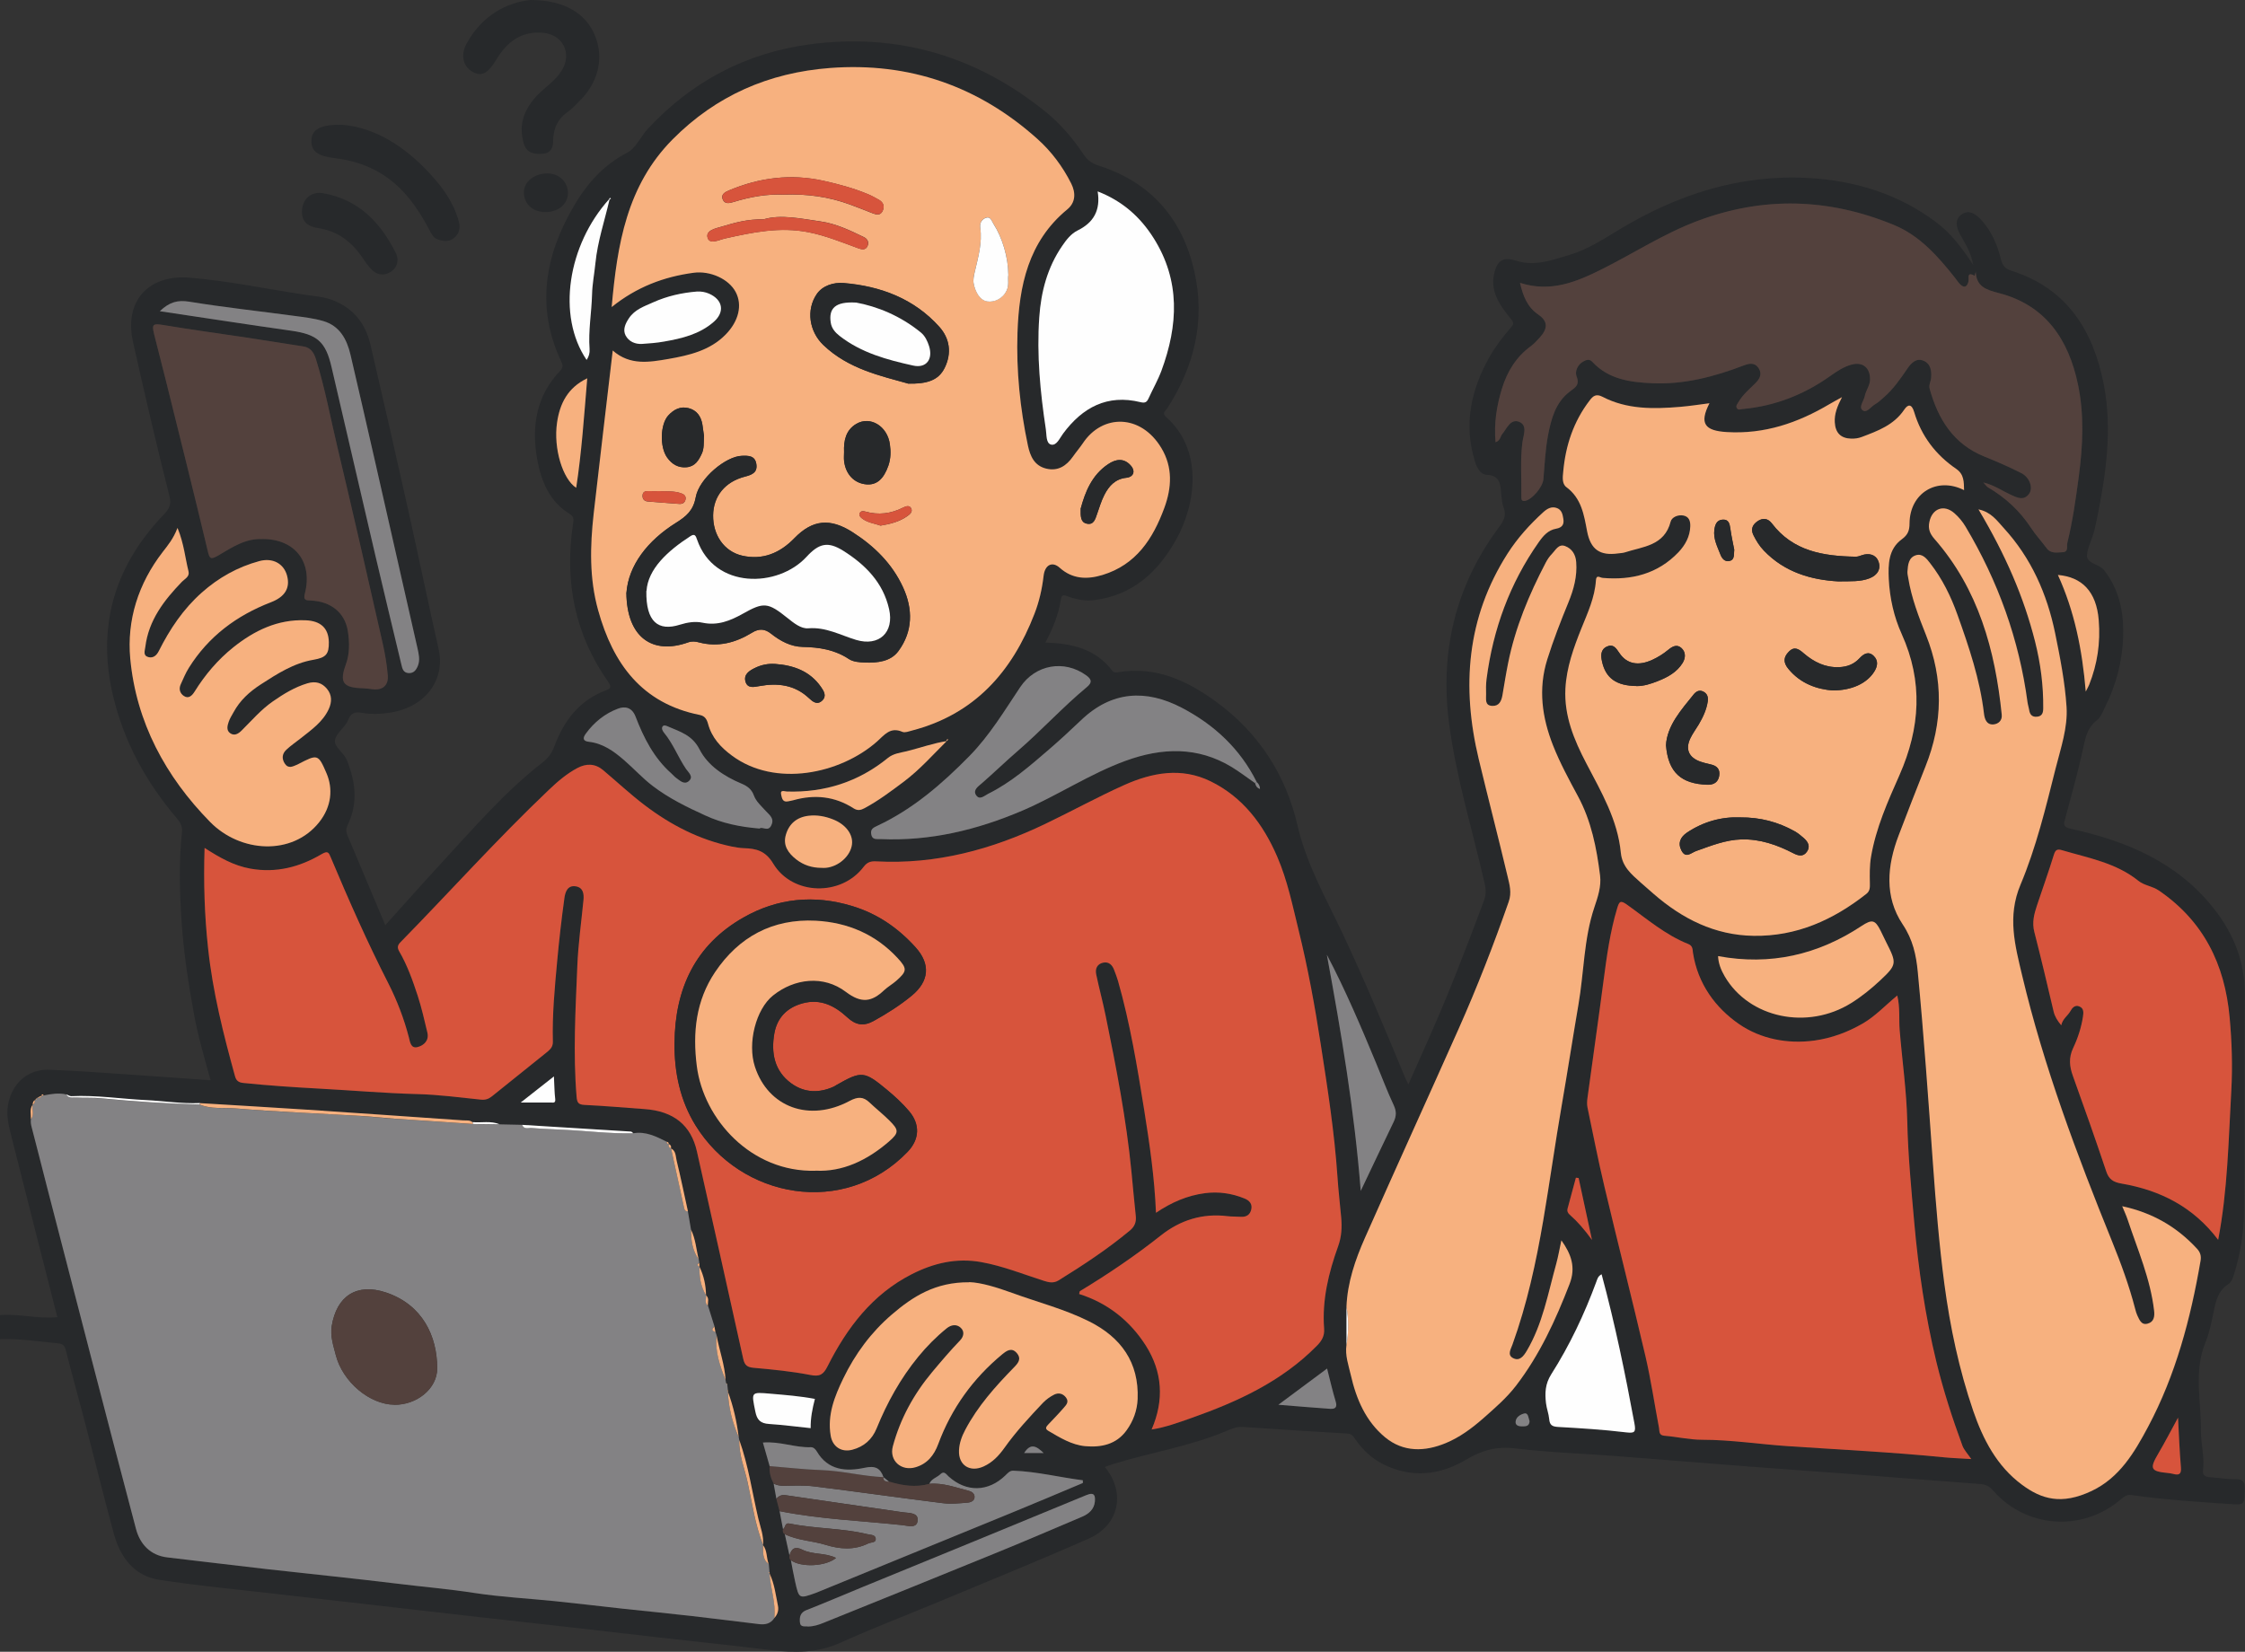 <?xml version="1.0" encoding="UTF-8"?> <svg xmlns="http://www.w3.org/2000/svg" id="Calque_1" viewBox="0 0 280.26 206.24"><rect x="0" y="0" width="280.26" height="206.24" fill="#333333" stroke="none"/><path d="M0,164.2c2.41-.18,4.8.51,7.16.26-1.89-7.43-3.8-14.84-5.66-22.26-.35-1.4-.77-2.79-.49-4.3.48-2.6,2.44-4.43,5.12-4.33,3.68.13,7.36.43,11.04.67,2.99.2,5.98.42,9.12.64-.79-2.84-1.59-5.58-2.1-8.39-.68-3.74-1.25-7.49-1.51-11.28-.26-3.78-.37-7.56.04-11.33.08-.71-.23-1.22-.64-1.7-3.81-4.48-6.59-9.52-7.96-15.26-2.03-8.55.08-16.02,6.08-22.41.69-.73,1.29-1.26.96-2.54-1.62-6.41-3.12-12.85-4.56-19.3-1.13-5.04,1.91-8.42,7.05-8,4.9.4,9.7,1.43,14.56,2.15,1.07.16,2.16.23,3.2.61,2.66.98,4.22,2.93,4.84,5.62,1.59,6.8,3.14,13.6,4.66,20.41,1.31,5.88,2.54,11.78,3.86,17.65.8,3.58-1.46,7.12-6,7.86-1.23.2-2.45.24-3.67.02-.76-.14-1.3.05-1.61.85-.38.98-1.52,1.67-1.67,2.57-.14.85,1.1,1.55,1.48,2.5,1.08,2.67,1.42,5.33.13,8.03-.21.44-.27.84-.08,1.3,1.58,3.73,3.14,7.46,4.75,11.28,2.39-2.65,4.7-5.27,7.07-7.83,4.02-4.35,7.88-8.86,12.59-12.51.66-.51,1.12-1.14,1.42-1.94,1.2-3.22,3.12-5.8,6.48-7.05.64-.24.66-.49.25-1.08-4.15-5.9-5.43-12.46-4.4-19.53.08-.55.25-1.02-.39-1.41-2.52-1.54-3.56-4.1-4.05-6.78-.74-4.08-.16-7.95,2.88-11.11.39-.41.31-.73.09-1.2-3.16-6.74-2.01-13.17,1.59-19.34,1.62-2.77,3.68-5.13,6.66-6.67,1.08-.55,1.67-1.99,2.56-2.96,5.48-5.92,12.27-9.51,20.21-10.57,10.97-1.47,20.83,1.44,29.45,8.4,1.88,1.52,3.45,3.37,4.79,5.38.47.7,1.04,1.1,1.89,1.37,6.48,2.08,10.4,6.59,11.9,13.15,1.41,6.18.02,11.87-3.37,17.14-.21.32-.73.59-.13,1.11,4.61,4.06,3.75,10.81,1.22,15.32-2.25,4-5.38,6.9-10.19,7.52-1.16.15-2.22-.08-3.27-.45-.46-.16-.81-.35-.92.4-.29,1.88-1.01,3.63-1.93,5.35,3.29.1,6.26.77,8.34,3.5.21.28.46.25.72.21,4.72-.81,8.68,1.06,12.3,3.71,5.26,3.84,8.66,9.1,10.11,15.38,1.12,4.86,3.54,9.08,5.61,13.47,2.78,5.9,5.29,11.91,7.78,17.93.1.25.23.49.46.97.91-2.05,1.74-3.92,2.57-5.79,2.5-5.62,4.7-11.35,6.85-17.11.27-.71.29-1.35.12-2.11-1.52-6.66-3.55-13.21-4.45-20-1.19-8.97.77-17.23,6.21-24.55.56-.76.98-1.44.6-2.43-.21-.54-.25-1.15-.31-1.74-.11-1.18-.11-2.32-1.84-2.39-.74-.03-1.2-.87-1.44-1.66-1.44-4.65-.49-8.96,1.83-13.08.74-1.31,1.67-2.49,2.64-3.63.36-.42.45-.56-.01-1.13-1.37-1.68-2.69-3.51-1.99-5.91.44-1.48,1.21-1.79,2.67-1.32,2.31.75,4.5-.08,6.65-.72,2.27-.67,4.26-1.98,6.28-3.2,7.24-4.36,15-6.87,23.52-6.41,5.86.32,11.32,1.99,16.07,5.59,1.78,1.35,3.12,3.11,4.54,5.27-.28-1.65-1.03-2.69-1.62-3.78-.51-.94-.73-1.94.22-2.56.95-.63,1.82.06,2.48.8,1.24,1.38,1.94,3.06,2.38,4.83.2.78.51,1.18,1.33,1.44,6.95,2.2,10.22,7.51,11.52,14.23,1.09,5.68.24,11.33-.9,16.92-.09.44-.19.88-.3,1.32-.25,1.01-.8,1.99-.9,2.96-.13,1.16,1.48,1.13,2.13,1.95,1.94,2.48,2.48,5.36,2.38,8.34-.1,3.1-.91,6.09-2.32,8.88-.26.52-.49,1.16-.92,1.49-1.38,1.04-1.53,2.54-1.87,4.06-.62,2.76-1.39,5.49-2.12,8.22-.19.72-.35,1.08.74,1.31,6.92,1.52,13.26,4.18,17.8,9.94,2.48,3.14,3.91,6.68,3.87,10.8-.09,9.03,0,18.06-.09,27.09-.03,2.62-.46,5.24-1.25,7.78-.15.5-.32.99-.74,1.26-1.23.8-1.52,2.04-1.79,3.35-.27,1.33-.54,2.69-1.05,3.94-1.47,3.6-.52,7.28-.55,10.93-.02,1.67.47,3.3.26,4.97-.08.65.27.86.88.9,1.04.05,2.09.26,3.13.24.98-.02,1.22.32,1.2,1.26-.06,1.99,0,1.97-1.94,1.84-4.08-.28-8.17-.54-12.22-1.12-.56-.08-.92.2-1.32.55-4.83,4.11-11.86,3.6-15.98-1.16-.46-.53-.93-.72-1.62-.77-5.54-.4-11.07-.86-16.61-1.28-4.08-.31-8.16-.58-12.24-.9-5.58-.43-11.16-.89-16.74-1.32-4.13-.31-8.28-.44-12.39-.94-2.3-.28-4.14.21-6.1,1.38-3.28,1.96-6.8,2.38-10.38.6-1.46-.73-2.6-1.82-3.52-3.15-.24-.34-.41-.65-.91-.68-4.36-.26-8.72-.53-13.08-.83-.82-.06-1.52.27-2.22.56-4.53,1.9-9.39,2.63-14.04,4.09-.33.1-.65.23-.99.35,2.62,3.19,1.8,7.25-1.99,8.93-6.24,2.76-12.57,5.32-18.87,7.95-4.05,1.69-8.15,3.25-12.15,5.06-2.88,1.3-5.77,1.28-8.78.91-4.69-.57-9.4-1.06-14.09-1.59-3.48-.39-6.95-.8-10.43-1.2-3.79-.43-7.58-.84-11.38-1.27-4.2-.47-8.4-.96-12.59-1.44-4.56-.52-9.12-1.03-13.68-1.56-4.69-.54-9.4-.98-14.07-1.7-3.17-.49-4.88-2.82-5.69-5.76-1.25-4.59-2.38-9.21-3.58-13.81-.79-3.02-1.64-6.03-2.4-9.06-.17-.67-.41-.85-1.07-.91-2.39-.23-4.77-.6-7.19-.51v-3.01ZM83.48,142.84c0-.16-.07-.26-.24-.27-1.32-.66-2.63-1.33-4.18-1.07-.1-.07-.2-.2-.3-.21-4.53-.29-9.06-.56-13.58-.84-.94-.02-1.87-.04-2.81-.06-1.1-.47-2.26-.17-3.4-.27-.35-.3-.78-.2-1.17-.23-6.48-.45-12.95-.9-19.43-1.33-4.47-.29-8.94-.55-13.4-.82-2.26.11-4.49-.26-6.74-.37-3.11-.15-6.2-.64-9.32-.49-.2,0-.41-.15-.62-.23-.96-.22-1.89-.07-2.83.12-.12-.18-.21-.17-.27.04,0,0,0,0,0,0-.18.08-.36.17-.53.25,0,0-.05.03-.05.03-.08.09-.16.17-.24.26h-.01c-.22.13-.24.35-.27.56h0c-.43.57-.21,1.22-.23,1.84-.05.37.02.71.11,1.07.66,2.49,1.28,4.99,1.92,7.48,3.68,14.2,7.33,28.41,11.08,42.59.5,1.88,1.76,3.33,3.93,3.58,4.13.48,8.26.99,12.4,1.46,5.41.61,10.82,1.15,16.22,1.81,3.23.4,6.48.67,9.71,1.17,3.31.51,6.68.67,10.02,1.02,2.83.29,5.65.63,8.47.94,2.89.31,5.77.59,8.66.92,2.79.32,5.58.68,8.38,1.01.76.09,1.46-.05,1.91-.77.4-.43.57-.95.46-1.51-.28-1.36-.42-2.76-1.05-4.04h0c.01-.07,0-.13-.02-.19-.03-.33-.06-.66-.09-.99-.32-.77-.16-1.68-.72-2.37h0c.1-1.16-.34-2.22-.59-3.3-.78-3.28-1.24-6.63-2.38-9.82-.02-.11-.04-.23-.06-.34-.24-1.94-.67-3.84-1.35-5.69h0c.02-.06.01-.13-.01-.19-.02-.24-.05-.48-.07-.71-.02-.07-.07-.13-.15-.15-.02-.12-.04-.25-.06-.37-.11-1.91-.79-3.71-1.12-5.58l-.14-.44c-.04-.22-.08-.44-.12-.66-.28-.88-.55-1.77-.83-2.65,0-.44.21-.92-.23-1.28h0c-.02-1.24-.27-2.43-.82-3.56,0,0,0,0,0,0,0-.15-.01-.31-.02-.46l-.07-.44c-.32-1.25-.38-2.56-.97-3.73-.13-.76-.26-1.52-.39-2.29-.46-2.11-.89-4.23-1.41-6.33-.13-.52-.07-1.2-.7-1.52h0c.07-.27-.04-.44-.28-.55h0ZM110.29,184.44h0c-.41-1.16-1.06-1.45-2.37-1.17-2.29.49-4.56.35-5.96-2.04-.17-.28-.42-.54-.75-.53-1.98.07-3.89-.76-5.98-.58.3,1.04.57,1.99.84,2.94-.07.78.15,1.51.5,2.19.11.62.22,1.25.34,1.87.14.52.27,1.04.41,1.56.14.75.29,1.5.43,2.25-.04.25-.03.48.22.62.2.89.4,1.78.59,2.68-.03.22-.04.43.17.58.18.89.34,1.79.53,2.67.48,2.16.49,2.16,2.56,1.42.09-.03.17-.07.25-.1,7.99-3.27,15.99-6.53,23.97-9.81,3.05-1.25,6.09-2.55,9.14-3.82,0-.11,0-.23,0-.34-2.9-.37-5.74-1.09-8.68-1.2-.47-.02-.72.32-1.01.61-2.14,2.06-4.87,2.09-7.06.12-.28-.25-.55-.75-1.01-.31-.45.44-1.15.59-1.41,1.23-1.71.48-3.38.23-5.04-.28-.23-.19-.46-.37-.69-.56ZM76.04,24.87c-5.16,5.72-6.57,14.55-2.82,20.08.29-.42.41-.88.37-1.37-.17-2.28.25-4.53.31-6.8.03-1.31.3-2.61.42-3.91.27-2.72,1.15-5.3,1.76-7.94.06-.03.12-.07.18-.1-.04-.04-.09-.08-.13-.12-.03.06-.07.12-.1.18ZM118.25,92.52c-1.73.26-3.38.86-5.07,1.28-.74.18-1.65.28-2.35.84-3.66,2.99-7.88,4.33-12.6,4.19-.27,0-.88-.29-.72.4.09.37.15.98.84.83.22-.05.45-.08.67-.14,2.66-.75,5.19-.5,7.53,1.01.52.34.92.23,1.37-.02,1.75-.94,3.31-2.11,4.9-3.31,2.02-1.52,3.63-3.36,5.39-5.1.05-.06.1-.12.15-.18-.04,0-.1-.02-.13,0-.11.06-.11.13,0,.2ZM156.69,97.79c.06.33.21.59.6.73-.01-.45-.19-.67-.42-.87-2.07-4.15-5.32-7.16-9.35-9.27-4.46-2.33-8.75-2.1-12.56,1.54-1.32,1.26-2.65,2.5-4.04,3.69-2.37,2.03-4.73,4.1-7.56,5.51-.47.23-1.1.88-1.54.14-.38-.63.3-1.07.73-1.44,1.53-1.33,2.99-2.74,4.52-4.07,2.95-2.55,5.59-5.45,8.6-7.95.67-.55.65-.95-.07-1.46-2.77-2.01-6.37-1.34-8.25,1.47-1.98,2.96-3.8,6.03-6.35,8.61-3.41,3.47-7.04,6.61-11.47,8.69-.5.24-.89.4-.78,1.06.12.74.68.59,1.16.61,6.2.27,12.06-1.14,17.72-3.56,4.39-1.88,8.39-4.57,12.89-6.22,4.51-1.65,8.98-1.81,13.25.79,1.01.61,1.94,1.34,2.91,2.01ZM168.09,163.16c0,1.6,0,3.2,0,4.8-.2,1.3.26,2.52.54,3.74.68,2.99,1.86,5.78,4.28,7.78,2.29,1.89,4.96,1.81,7.57.73,1.74-.72,3.24-1.83,4.69-3.1,1.46-1.28,2.92-2.54,4.08-4.06,2.95-3.84,4.95-8.2,6.69-12.7.81-2.09.21-3.72-1.02-5.46-.23,1.06-.39,2.01-.64,2.92-1.03,3.7-1.69,7.52-3.69,10.89-.4.67-.9,1.32-1.71.89-.75-.39-.29-1.1-.07-1.68,1.82-5.05,2.95-10.26,3.85-15.53.81-4.75,1.47-9.53,2.29-14.27.73-4.21,1.38-8.43,2.1-12.65.69-4.04.66-8.19,1.98-12.13.43-1.28.89-2.62.72-3.99-.43-3.44-1.1-6.81-2.77-9.92-1.11-2.07-2.24-4.14-3.1-6.32-1.37-3.47-1.88-7.03-.72-10.75.76-2.43,1.68-4.78,2.64-7.12.66-1.61,1.11-3.26.97-5.03-.07-.95-.53-1.68-1.39-2-.81-.3-1.18.51-1.63.97-.31.32-.58.71-.79,1.11-2.08,3.98-3.8,8.1-4.69,12.53-.27,1.33-.48,2.68-.71,4.02-.13.73-.41,1.36-1.26,1.33-.98-.04-.76-.85-.78-1.45-.02-.64-.02-1.28.06-1.91.8-6.21,2.89-11.94,6.51-17.08.58-.82,1.17-1.51,2.19-1.69.72-.13,1.01-.52.88-1.25-.1-.55-.2-1.09-.79-1.32-.69-.27-1.25.09-1.72.52-1.69,1.54-3.21,3.22-4.45,5.16-5.11,8.01-5.76,16.64-3.6,25.66,1.17,4.89,2.44,9.75,3.6,14.63.24,1.02.54,2.03.14,3.19-1.89,5.39-3.96,10.7-6.27,15.91-3.86,8.69-7.82,17.34-11.67,26.04-1.21,2.73-2.19,5.56-2.31,8.61ZM143.76,178.5c1.77-.28,3.34-.87,4.92-1.42,5.79-2.04,11.31-4.56,15.71-9.03.61-.62.97-1.23.91-2.15-.26-3.56.56-6.96,1.75-10.28.43-1.21.49-2.39.38-3.62-.15-1.68-.35-3.35-.46-5.03-.38-5.58-1.24-11.11-2.1-16.63-.73-4.74-1.59-9.46-2.74-14.13-.77-3.13-1.41-6.3-2.69-9.25-1.74-4.01-4.29-7.43-8.32-9.4-3.64-1.78-7.31-1.09-10.8.48-3.33,1.5-6.55,3.27-9.85,4.85-6.65,3.19-13.61,5.07-21.06,4.67-.67-.04-1.14.07-1.6.69-2.8,3.7-8.89,3.58-11.28-.41-.98-1.63-2.15-1.88-3.69-1.93-.5-.02-1-.09-1.48-.2-4.04-.84-7.62-2.7-10.87-5.16-1.81-1.37-3.47-2.94-5.22-4.4-.99-.83-2.08-.84-3.18-.25-1.34.71-2.49,1.69-3.57,2.73-6.41,6.1-12.31,12.7-18.51,19.01-.4.4-.43.71-.17,1.16,1,1.74,1.68,3.62,2.3,5.52.49,1.51.84,3.06,1.21,4.6.24,1.01-.41,1.63-1.23,1.83-.86.22-.93-.66-1.08-1.23-.61-2.34-1.47-4.59-2.56-6.73-2.61-5.14-4.95-10.4-7.18-15.71-.27-.64-.37-.88-1.17-.41-2.72,1.6-5.63,2.37-8.86,1.8-2.11-.37-3.88-1.39-5.73-2.59-.14,4.32,0,8.43.44,12.55.59,5.44,1.91,10.71,3.36,15.96.15.54.43.77,1.04.84,3.12.32,6.25.53,9.37.7,4.13.23,8.26.59,12.4.69,2.63.07,5.25.42,7.88.69.55.06.97-.08,1.38-.41,2.23-1.8,4.47-3.59,6.71-5.39.45-.37.92-.7.9-1.42-.09-3.37.23-6.73.54-10.09.24-2.62.54-5.24.9-7.85.1-.74.38-1.64,1.43-1.47.9.15,1.03.91.95,1.71-.27,2.76-.66,5.51-.77,8.28-.22,5.42-.54,10.84-.09,16.26.06.73.21,1.01.99,1.04,2.5.12,5,.34,7.49.52,3.63.25,5.81,2.01,6.54,5.28,1.94,8.63,3.88,17.25,5.78,25.89.18.83.52,1.07,1.34,1.14,2.35.21,4.72.44,7.03.89,1.18.23,1.63-.03,2.16-1.08,2.42-4.8,5.58-8.99,10.51-11.5,2.73-1.39,5.59-2.07,8.69-1.51,2.7.49,5.22,1.52,7.82,2.34.63.2,1.21.33,1.82-.06,3.09-1.91,6.12-3.91,8.92-6.24.58-.48.8-1.05.72-1.79-.2-1.84-.36-3.69-.54-5.53-.64-6.56-1.9-13.02-3.22-19.47-.35-1.73-.81-3.44-1.18-5.17-.15-.7.11-1.31.86-1.47.68-.15,1.12.25,1.36.87.18.46.37.93.5,1.41,1.51,5.29,2.41,10.71,3.27,16.13.67,4.2,1.28,8.4,1.47,12.82,1.95-1.32,3.92-2.16,6.12-2.45,1.71-.22,3.35.02,4.94.67.6.25,1,.68.83,1.38-.16.67-.64.95-1.33.9-.55-.04-1.1-.01-1.64-.08-3.11-.38-5.88.48-8.3,2.4-3.21,2.55-6.6,4.84-10.11,6.96-.05.03-.04.15-.1.36,3.54,1.12,6.34,3.33,8.32,6.44,2.07,3.26,2.33,6.77.72,10.49ZM76.5,43.77c-.82,6.95-1.63,13.66-2.38,20.37-.45,4.04-.55,8.07.56,12.05,1.86,6.67,5.46,11.63,12.69,13.07.64.13.88.55,1.03,1.11.47,1.71,1.58,2.92,2.96,3.95,5.44,4.05,13.56,2.28,18.11-1.72.96-.85,1.67-1.89,3.19-1.23.31.14.8-.06,1.19-.16,7.8-2.02,12.5-7.32,15.3-14.58.59-1.52.95-3.11,1.14-4.74.16-1.39,1.08-1.84,2.01-1.01,1.61,1.45,3.44,1.49,5.35.9,4.19-1.28,6.29-4.51,7.71-8.37.94-2.55,1.05-5.1-.37-7.48-2.55-4.27-7.37-4.28-9.81-.58-.37.57-.83,1.09-1.22,1.64-.82,1.17-1.88,1.87-3.35,1.51-1.47-.36-2-1.53-2.28-2.89-.97-4.64-1.46-9.36-1.3-14.07.2-5.82,1.34-11.39,6.21-15.4,1.05-.86,1.08-2.07.5-3.23-1.05-2.12-2.5-4.03-4.22-5.57-7.35-6.59-16.01-9.61-25.9-8.86-7.62.58-14.21,3.44-19.64,8.91-5.72,5.76-6.93,13.12-7.61,20.94,3.12-2.51,6.51-3.79,10.22-4.28,2.08-.28,4.4.78,5.26,2.4.85,1.62.39,3.65-1.26,5.32-1.96,1.99-4.56,2.6-7.14,3.04-2.34.41-4.78.85-6.94-1.05ZM213.41,50.34c-1.31.16-2.47.35-3.65.45-3.33.29-6.65.34-9.73-1.26-.8-.41-1.18-.08-1.59.46-2,2.63-3,5.63-3.3,8.89-.06.68-.17,1.51.4,1.94,1.88,1.39,2.19,3.45,2.58,5.51.44,2.28,1.6,3.08,3.88,2.76.27-.04.55-.04.81-.12,2.27-.73,4.95-.81,5.74-3.85.14-.55.91-.9,1.59-.76.68.14.89.67.86,1.34-.04,1.3-.64,2.36-1.48,3.25-2.58,2.7-5.84,3.51-9.45,3.2-.36-.03-.8-.46-.85.32-.14,2.12-1.03,4.02-1.8,5.95-.98,2.44-1.87,4.9-2.01,7.56-.18,3.39,1.08,6.4,2.61,9.32,1.86,3.56,3.92,7.06,4.31,11.16.17,1.76,1.34,2.69,2.47,3.72.53.48,1.07.94,1.6,1.4,3.59,3.14,7.65,5.19,12.52,5.26,5.36.08,9.93-1.98,14.05-5.23.47-.37.46-.83.45-1.34-.03-1.09-.05-2.18.14-3.27.6-3.62,2.1-6.94,3.56-10.24,2.6-5.88,2.97-11.65.27-17.61-.96-2.13-1.49-4.48-1.61-6.86-.09-1.84-.05-3.74,1.62-4.96.76-.56.96-1.1.97-1.99.03-3.79,3.43-5.86,6.81-4.15-.03-1.02.02-1.98-.99-2.66-2.56-1.75-4.35-4.11-5.24-7.09-.3-1.01-.75-1.02-1.24-.3-1.29,1.92-3.29,2.65-5.3,3.41-.44.17-.88.22-1.33.21-1.3-.03-1.97-.73-2.04-2.05-.05-1.04.32-1.98.9-3.13-.7.39-1.14.62-1.56.87-3.94,2.34-8.11,3.77-12.8,3.49-2.79-.17-3.48-1.07-2.18-3.61ZM236.85,124.29c-1.51,1.25-2.78,2.62-4.33,3.51-1.83,1.06-3.85,1.82-6,2.12-3.39.47-6.74-.21-9.4-2.03-2.98-2.04-5.19-5.07-5.78-8.91-.06-.42,0-.88-.59-1.11-2.87-1.13-5.19-3.16-7.66-4.92-.84-.6-.97-.36-1.22.47-.88,2.93-1.29,5.94-1.69,8.96-.64,4.9-1.35,9.78-2.01,14.68-.05.4-.08.83,0,1.23.68,3.29,1.33,6.59,2.11,9.86,1.68,7.06,3.47,14.1,5.12,21.17.69,2.96,1.13,5.98,1.7,8.98.08.41-.04.91.67.97,1.57.13,3.14.5,4.7.5,3.6,0,7.16.56,10.73.8,6.52.44,13.05.75,19.55,1.4,1.05.1,2.1.14,3.33.21-.47-.69-.91-1.13-1.1-1.66-1.27-3.44-2.39-6.92-3.26-10.49-1.39-5.73-2.24-11.56-2.76-17.4-.38-4.19-.78-8.41-.87-12.63-.09-3.82-.64-7.59-.95-11.39-.11-1.38.07-2.79-.3-4.32ZM247.02,63.61c3.42,5.75,5.66,10.95,7.07,16.51.69,2.73,1.05,5.51,1.02,8.33,0,.54-.11,1.01-.78,1.06-.64.05-.9-.3-.98-.87-.05-.31-.16-.62-.2-.93-1.05-7.86-3.69-15.15-7.74-21.94-.37-.62-.85-1.2-1.39-1.67-1.3-1.15-2.81-.59-3.13,1.13-.15.8.06,1.4.64,2.08,5.48,6.27,7.58,13.87,8.4,21.94.08.74-.43,1.16-1.02,1.22-.89.08-1.12-.69-1.2-1.37-.51-4.26-1.87-8.29-3.3-12.3-.83-2.32-1.91-4.51-3.42-6.46-.44-.56-.97-1.25-1.78-.99-.93.29-.99,1.21-1.05,2.04-.02.27.06.54.1.81.4,2.48,1.3,4.82,2.22,7.12,2.19,5.49,2.11,10.94-.07,16.4-1.14,2.86-2.25,5.73-3.35,8.61-1.44,3.77-1.79,7.65.5,11.1,1.28,1.92,1.69,3.84,1.89,5.95.76,7.96,1.31,15.94,1.89,23.91.36,5.04.77,10.06,1.43,15.06.71,5.38,1.84,10.68,3.6,15.83,1.23,3.58,2.96,6.91,6.08,9.22,2.42,1.79,4.92,2.58,8.71.78,3.49-1.65,5.34-4.81,7.03-7.99,3.46-6.49,5.32-13.53,6.56-20.75.1-.57-.03-1.05-.44-1.5-2.53-2.74-5.6-4.51-9.34-5.31.26.64.51,1.16.69,1.71,1.24,3.73,2.83,7.36,3.29,11.32.09.74-.03,1.41-.8,1.63-.81.22-1.04-.51-1.31-1.06-.12-.24-.19-.51-.25-.77-.75-2.9-1.78-5.7-2.9-8.47-4.39-10.83-8.5-21.76-11.21-33.16-.9-3.77-1.88-7.37-.21-11.34,1.95-4.65,3.15-9.6,4.38-14.5.64-2.54,1.54-5.11,1.37-7.72-.2-3.08-.8-6.14-1.42-9.17-1.01-4.92-2.99-9.41-6.43-13.16-.84-.91-1.57-1.98-3.11-2.31ZM189.76,35.32c.4,1.71.93,3.03,2.3,3.97,1.21.83,1.17,1.75.16,2.86-.34.37-.67.76-1.08,1.05-1.86,1.33-2.98,3.19-3.63,5.31-.66,2.14-1.02,4.36-.8,6.71.62-.23.58-.72.83-1.02.59-.71,1.05-1.96,2.12-1.53,1.09.44.52,1.67.4,2.57-.29,2.27-.09,4.55-.13,6.82,0,.28.04.55.45.48.9-.15,2.22-1.74,2.3-2.7.16-1.85.24-3.72.59-5.54.38-2.01.93-4.04,2.67-5.38.69-.53,1.33-.82.88-1.94-.23-.58.1-1.44.85-1.85.38-.21.77-.32,1.12.05,2.02,2.19,4.76,2.55,7.47,2.67,3.96.18,7.75-.81,11.43-2.22.69-.26,1.36-.4,1.84.31.51.74.17,1.36-.41,1.93-.74.74-1.56,1.41-2.09,2.34-.14.24-.36.46-.2.74.18.31.46.15.73.12,4.04-.37,7.67-1.81,10.97-4.15.81-.58,1.66-1.14,2.64-1.4,1.4-.37,2.31.41,2.29,1.86-.01.77-.52,1.35-.66,2.07-.12.61-.78,1.37-.29,1.76.52.43,1.05-.43,1.56-.72.39-.22.72-.55,1.07-.84,1.22-1.05,2.12-2.36,3.02-3.68.42-.62,1.07-1.29,1.93-.95.94.37,1.08,1.28.99,2.19-.04.45-.31.86-.18,1.33,1.06,3.81,2.97,6.92,6.84,8.47,1.56.63,3.11,1.3,4.6,2.06,1.04.53,1.52,1.85.96,2.61-.67.91-1.53.44-2.33.07-1.03-.47-1.96-1.16-3.37-1.51.34.35.44.52.58.61,2.2,1.28,4,2.97,5.4,5.1.57.87,1.29,1.64,1.91,2.48.54.74,1.3.55,2.01.52.78-.04.48-.73.59-1.17.67-2.73,1.06-5.51,1.43-8.3.51-3.86.7-7.7-.11-11.51-1.18-5.59-4.04-9.87-9.88-11.38-1.59-.41-2.79-.79-2.88-2.65-.04.17-.09.34-.13.5-1.05-.59-.67.33-.78.74-.19.7-.56.8-1.06.29-.22-.22-.39-.5-.59-.75-2.14-2.69-4.4-5.29-7.65-6.63-8.11-3.35-16.3-3.61-24.58-.48-4.16,1.57-7.87,3.99-11.81,5.97-3.21,1.62-6.44,2.97-10.28,1.74ZM276.91,154.81c1.18-6.19,1.28-12.43,1.64-18.64.17-3.05.07-6.1-.21-9.15-.6-6.61-3.25-12.02-8.84-15.83-.8-.55-1.81-.61-2.55-1.21-2.78-2.24-6.21-2.84-9.49-3.81-.58-.17-.85-.12-1.06.55-.65,2.13-1.41,4.22-2.11,6.33-.36,1.08-.63,2.13-.33,3.32.85,3.3,1.63,6.62,2.41,9.94.15.63.46,1.13.95,1.71.18-.83.82-1.18,1.15-1.78.21-.39.57-.8,1.1-.58.58.24.53.78.46,1.29-.21,1.36-.64,2.68-1.22,3.9-.59,1.25-.46,2.33-.02,3.54,1.42,3.94,2.82,7.88,4.14,11.85.34,1.01.88,1.36,1.9,1.54,4.84.83,8.98,2.91,12.08,7.03ZM32.78,67.31c4.03,0,6.29,2.86,5.28,6.8-.22.87.14.85.77.88,2.49.13,4.25,1.52,4.6,3.85.21,1.38.24,2.8-.27,4.18-.81,2.2-.32,2.85,2.07,2.92.41.01.82.06,1.22.12,1.26.18,2.06-.43,1.96-1.72-.11-1.35-.34-2.7-.64-4.02-1.86-8.18-3.72-16.36-5.66-24.53-.87-3.66-1.55-7.37-2.68-10.97-.25-.8-.65-1.41-1.53-1.55-2.37-.38-4.74-.75-7.12-1.11-3.45-.52-6.9-.99-10.34-1.56-1.35-.23-1.53-.15-1.19,1.18.47,1.89.97,3.78,1.44,5.67,1.76,7.09,3.54,14.18,5.23,21.29.24,1.02.34,1.2,1.32.63,1.71-.99,3.4-2.17,5.54-2.05ZM22.17,65.94c-.51,1.34-1.22,2.18-1.83,2.97-3.06,3.96-4.5,8.52-4.06,13.32.74,7.95,4.41,14.74,9.97,20.4,3.79,3.86,10.26,4.24,13.61.04,1.57-1.97,1.73-4.21.92-6.12-1.04-2.43-1.12-2.39-3.53-1.14-.04.02-.08.04-.12.06-.54.22-1.1.57-1.56-.13-.41-.63-.32-1.25.2-1.73.56-.52,1.21-.96,1.81-1.44,1.31-1.05,2.72-2.01,3.47-3.61.43-.92.41-1.81-.22-2.56-.61-.72-1.39-.99-2.43-.68-1.6.48-2.98,1.33-4.32,2.26-1.47,1.02-2.63,2.38-3.89,3.63-.41.41-.91.72-1.45.33-.48-.34-.34-.92-.18-1.39.14-.42.4-.81.61-1.21.8-1.48,1.98-2.56,3.4-3.48,2.06-1.33,4.1-2.66,6.58-3.08,1.56-.27,1.95-.69,1.92-2.22-.04-1.71-.99-2.64-2.91-2.71-3.47-.13-6.39,1.29-9.02,3.38-1.93,1.54-3.52,3.42-4.83,5.53-.29.46-.73.95-1.34.54-.48-.32-.66-.87-.39-1.45.32-.7.61-1.42,1.02-2.07,2.46-3.92,5.96-6.54,10.24-8.18,1.77-.68,2.43-1.79,2.01-3.34-.4-1.46-1.75-2.26-3.46-1.8-2.69.73-5.09,2.07-7.18,3.93-2.31,2.05-3.99,4.56-5.36,7.29-.28.56-.71.93-1.33.76-.67-.19-.42-.78-.36-1.26.41-3.35,2.34-5.83,4.58-8.15.36-.37.98-.62.81-1.3-.42-1.68-.56-3.43-1.36-5.39ZM121,160.09c-4.23-.04-7.05,1.79-9.66,4.02-2.59,2.22-4.59,4.93-6.07,7.99-1.08,2.24-2.01,4.56-1.57,7.14.23,1.38,1.34,2.11,2.69,1.76,1.46-.38,2.48-1.27,3.05-2.68,1.31-3.21,2.97-6.22,5.18-8.92,1.07-1.31,2.25-2.51,3.57-3.57.53-.42,1.22-.56,1.75-.06.51.48.36,1.11-.09,1.58-1.22,1.27-2.35,2.6-3.48,3.95-2.31,2.77-3.98,5.82-4.91,9.27-.48,1.79,1.06,3.15,2.85,2.61,1.46-.44,2.3-1.49,2.82-2.9,1.65-4.46,4.34-8.19,8-11.21.52-.43,1.16-.9,1.79-.16.66.76.16,1.3-.39,1.86-2.29,2.35-4.47,4.79-6.02,7.72-.43.81-.75,1.66-.79,2.58-.08,1.87,1.37,2.79,3.08,2.01,1.12-.51,1.91-1.36,2.6-2.33,1.43-2.01,3.1-3.81,4.79-5.6.4-.42.9-.78,1.42-1.04.52-.26,1.06-.16,1.46.36.43.56.02.95-.29,1.31-.62.72-1.29,1.4-1.95,2.1-.25.26-.39.5.03.75,1.45.84,2.9,1.76,4.6,1.92,2,.18,3.9-.2,5.18-1.98.84-1.16,1.32-2.48,1.38-3.91.18-4.57-2.08-7.69-6.02-9.67-3.08-1.55-6.44-2.4-9.66-3.58-1.93-.7-3.87-1.29-5.34-1.34ZM137.03,23.9c.38,2.36-.52,3.9-2.51,4.88-.82.4-1.39,1.15-1.91,1.91-1.85,2.69-2.65,5.72-2.87,8.92-.33,4.69.12,9.35.82,13.99.1.69,0,1.74.65,1.91.7.18,1.08-.8,1.51-1.38,2.42-3.26,5.5-4.93,9.64-3.92.6.15.81,0,1.03-.48.53-1.15,1.16-2.26,1.6-3.44,2.09-5.66,2.39-11.23-.98-16.57-1.66-2.63-3.89-4.62-6.98-5.82ZM19.96,38.85c5.59.84,10.97,1.68,16.36,2.43,3.26.46,4.32,1.35,5.06,4.55,1.82,7.83,3.63,15.66,5.46,23.48,1.07,4.56,2.17,9.11,3.26,13.67.12.5.22,1,.88,1.05.69.05.99-.43,1.19-.94.27-.71.11-1.43-.06-2.15-1.81-7.97-3.62-15.94-5.43-23.91-.97-4.24-1.94-8.49-2.93-12.73-.46-1.96-1.35-3.63-3.43-4.23-1.16-.33-2.39-.47-3.6-.64-4.37-.59-8.75-1.06-13.1-1.77-1.43-.23-2.47.03-3.67,1.18ZM214.48,119.38c.05.95.38,1.75.83,2.53,3.03,5.2,10.3,6.77,15.81,3.32,1.28-.8,2.48-1.77,3.58-2.8,2.12-1.98,2.1-2.16.78-4.76-.24-.48-.47-.97-.71-1.46-.67-1.36-1.06-1.46-2.38-.59-5.45,3.6-11.37,4.97-17.91,3.76ZM199.94,159.11c-.47.24-.55.62-.66.94-1.49,4.04-3.32,7.92-5.63,11.55-.76,1.2-.8,2.35-.65,3.61.08.67.34,1.32.4,1.99.07.74.38.93,1.11.97,2.81.16,5.63.33,8.42.67,1.1.13,1.32.03,1.11-1.1-1.15-6.22-2.42-12.41-4.1-18.63ZM94.78,103.45c.36-.32,1.05.44,1.46-.37.46-.91-.21-1.31-.69-1.85-.54-.61-1.19-1.15-1.48-1.95-.27-.74-.8-1.14-1.52-1.44-2.16-.91-4.2-2.24-5.25-4.28-.91-1.78-2.38-2.19-3.89-2.84-.25-.11-.57-.27-.74.01-.12.22.02.52.2.75,1.13,1.38,1.75,3.06,2.75,4.53.3.44.99.97.33,1.52-.56.48-1.1-.08-1.57-.41-.22-.15-.39-.38-.6-.56-2.18-1.93-3.45-4.45-4.47-7.1-.44-1.14-1.3-1.32-2.18-.99-1.64.61-2.99,1.7-4.03,3.13-.39.53-.38.93.38,1.01,1.77.2,3.13,1.19,4.41,2.3,1.2,1.04,2.28,2.23,3.53,3.19,2.02,1.55,4.31,2.67,6.62,3.72,2.09.95,4.31,1.42,6.71,1.62ZM100.87,203.09c.71-.01,1.32-.21,1.91-.45,7.29-2.95,14.59-5.89,21.88-8.87,3.49-1.43,6.96-2.92,10.43-4.39.85-.36,1.5-.94,1.59-1.88.07-.68,0-1.26-1.06-.82-9.33,3.87-18.67,7.68-28.01,11.51-2.31.95-4.61,1.94-6.94,2.85-.78.31-.87.88-.81,1.53.06.68.67.44,1.01.52ZM165.64,119.21c1.79,9.71,3.44,19.41,4.23,29.49,1.46-3.07,2.77-5.86,4.12-8.64.34-.71.35-1.31,0-2.06-.79-1.69-1.45-3.44-2.16-5.16-1.91-4.62-3.86-9.21-6.19-13.63ZM87.04,36.4c-1.91.15-3.75.56-5.5,1.35-1.12.5-2.29.89-3.02,1.98-.45.67-.8,1.44-.42,2.16.4.75,1.19,1.12,2.08,1.05.91-.06,1.82-.13,2.71-.29,2.24-.4,4.45-.92,6.22-2.47,1.41-1.23,1.12-2.77-.61-3.52-.48-.21-.95-.28-1.46-.26ZM102.54,108.36c.18,0,.37.01.55,0,1.61-.15,3.1-1.49,3.27-2.94.15-1.25-.81-2.5-2.37-3.11-.99-.39-2.01-.58-3.07-.45-1.46.18-2.42,1.01-2.82,2.39-.37,1.31.3,2.27,1.29,3.05.92.73,1.98,1.06,3.15,1.06ZM256.9,71.79c2.07,4.53,3.04,9.29,3.48,14.57.27-.55.36-.7.43-.86,1.01-2.6,1.41-5.19,1.19-8.06-.28-3.59-2.11-5.39-5.1-5.64ZM73.31,47.24c-2.44,1.17-3.42,3.17-3.76,5.53-.47,3.23.71,7.05,2.39,8.14.68-4.43.97-8.9,1.37-13.67ZM101.2,178.32c-.02-1.24.22-2.43.53-3.65-1.85-.35-3.7-.49-5.54-.65-2.47-.21-2.39-.24-1.9,2.21.22,1.1.66,1.51,1.73,1.57,1.71.11,3.4.33,5.18.52ZM159.59,175.4c2.37.19,4.43.37,6.49.51.63.04.88-.23.66-.93-.4-1.33-.71-2.68-1.07-4.1-1.96,1.46-3.89,2.9-6.08,4.52ZM271.9,177.02c-.88,1.61-1.62,3.05-2.44,4.44-1.14,1.93-1.01,2.26,1.15,2.47.22.02.45.05.67.11.74.2,1.06.05.98-.83-.17-1.97-.24-3.96-.36-6.18ZM198.74,154.82c-.6-2.8-1.14-5.26-1.67-7.73-.11-.01-.23-.03-.34-.04-.35,1.3-.71,2.59-1.05,3.9-.07.27.05.52.28.72.98.86,1.83,1.84,2.78,3.15ZM69.15,134.42c-1.39,1.09-2.59,2.04-4.13,3.25,1.51,0,2.62,0,3.74,0,.29,0,.63.12.56-.45-.11-.83-.11-1.68-.16-2.79ZM190.95,177.43c-.15-.37-.14-1.06-.66-.94-.43.1-1.07.43-1.08,1.06-.01.43.39.54.79.55.47,0,.93.02.96-.67ZM130.29,181.43c-.92-.9-1.64-1.27-2.44,0h2.44Z" fill="#27292b" stroke-width="0"></path><path d="M66.29,0c4.2.02,6.89,1.7,8,4.48,1.15,2.86.37,5.94-2.11,8.3-.4.38-.75.81-1.2,1.11-1.31.89-1.91,2.12-1.93,3.68,0,.83-.24,1.53-1.26,1.62-1.07.09-2.03-.04-2.4-1.26-.72-2.39.08-4.37,1.73-6.08,1-1.04,2.27-1.8,3.04-3.1,1.29-2.17.05-4.5-2.49-4.67-2.72-.19-4.45,1.26-5.74,3.4-.98,1.62-1.72,2.09-2.8,1.56-1.29-.64-1.71-2.09-.86-3.64,1.91-3.47,4.99-5.11,8.01-5.41Z" fill="#27292b" stroke-width="0"></path><path d="M42.8,15.59c3.96.33,7.7,2.65,10.84,6.06,1.61,1.74,2.99,3.63,3.63,5.98.24.86.04,1.57-.59,2.09-.61.5-1.36.43-2.08.15-.57-.22-.76-.73-1.02-1.21-1.51-2.84-3.32-5.41-6.18-7.1-1.76-1.04-3.66-1.58-5.65-1.82-2.1-.25-2.96-.88-2.87-2.3.09-1.29,1.14-1.92,3.9-1.86Z" fill="#27292b" stroke-width="0"></path><path d="M37.7,26.33c.06-1.49,1.14-2.47,2.66-2.2,4.42.78,7.16,3.67,9.07,7.49.42.85.19,1.85-.75,2.38-.91.52-1.76.27-2.44-.5-.33-.37-.63-.77-.9-1.19-1.36-2.07-3.16-3.47-5.67-3.84-1.21-.18-2.03-.77-1.97-2.14Z" fill="#27292b" stroke-width="0"></path><path d="M68.38,21.66c1.43,0,2.53,1.08,2.52,2.45-.01,1.35-1.17,2.35-2.76,2.37-1.63.02-2.77-1.03-2.74-2.52.03-1.3,1.34-2.31,2.98-2.31Z" fill="#27292b" stroke-width="0"></path><path d="M143.76,178.5c1.61-3.72,1.34-7.23-.72-10.49-1.98-3.11-4.78-5.32-8.32-6.44.05-.22.05-.33.1-.36,3.51-2.12,6.89-4.41,10.11-6.96,2.41-1.91,5.19-2.78,8.3-2.4.54.07,1.09.04,1.64.08.69.05,1.17-.22,1.33-.9.17-.7-.23-1.14-.83-1.38-1.58-.65-3.23-.89-4.94-.67-2.19.29-4.17,1.13-6.12,2.45-.18-4.41-.8-8.62-1.47-12.82-.87-5.42-1.76-10.84-3.27-16.13-.14-.48-.32-.94-.5-1.41-.24-.62-.68-1.02-1.36-.87-.76.17-1.01.77-.86,1.47.36,1.73.83,3.44,1.18,5.17,1.32,6.45,2.58,12.91,3.22,19.47.18,1.84.34,3.69.54,5.53.08.75-.15,1.31-.72,1.79-2.8,2.33-5.83,4.33-8.92,6.24-.62.38-1.2.26-1.82.06-2.59-.83-5.12-1.85-7.82-2.34-3.1-.56-5.96.12-8.69,1.51-4.93,2.51-8.09,6.7-10.51,11.5-.53,1.06-.99,1.31-2.16,1.08-2.32-.45-4.68-.68-7.03-.89-.83-.07-1.16-.31-1.34-1.14-1.9-8.63-3.85-17.26-5.78-25.89-.74-3.28-2.92-5.03-6.54-5.28-2.5-.18-4.99-.4-7.49-.52-.79-.04-.93-.31-.99-1.04-.45-5.42-.13-10.84.09-16.26.11-2.77.5-5.52.77-8.28.08-.79-.05-1.56-.95-1.71-1.05-.18-1.33.73-1.43,1.47-.36,2.61-.66,5.23-.9,7.85-.31,3.35-.63,6.71-.54,10.09.02.72-.45,1.05-.9,1.42-2.23,1.8-4.48,3.59-6.71,5.39-.41.33-.82.47-1.38.41-2.62-.27-5.25-.62-7.88-.69-4.14-.11-8.27-.47-12.4-.69-3.12-.17-6.25-.38-9.37-.7-.61-.06-.89-.3-1.04-.84-1.45-5.25-2.78-10.51-3.36-15.96-.45-4.12-.58-8.24-.44-12.55,1.86,1.2,3.62,2.21,5.73,2.59,3.23.57,6.14-.2,8.86-1.8.8-.47.91-.23,1.17.41,2.23,5.31,4.56,10.58,7.18,15.71,1.09,2.15,1.95,4.39,2.56,6.73.15.57.23,1.44,1.08,1.23.82-.21,1.47-.83,1.23-1.83-.37-1.54-.72-3.1-1.21-4.6-.62-1.89-1.29-3.78-2.3-5.52-.26-.46-.23-.76.17-1.16,6.19-6.32,12.09-12.91,18.51-19.01,1.09-1.04,2.23-2.02,3.57-2.73,1.1-.58,2.19-.57,3.18.25,1.74,1.46,3.41,3.03,5.22,4.4,3.25,2.47,6.83,4.32,10.87,5.16.49.1.99.18,1.48.2,1.54.05,2.71.3,3.69,1.93,2.4,3.99,8.48,4.11,11.28.41.47-.62.93-.73,1.6-.69,7.45.4,14.41-1.48,21.06-4.67,3.3-1.58,6.51-3.35,9.85-4.85,3.5-1.57,7.16-2.26,10.8-.48,4.03,1.97,6.59,5.39,8.32,9.4,1.28,2.95,1.92,6.12,2.69,9.25,1.15,4.67,2.01,9.39,2.74,14.13.86,5.52,1.72,11.05,2.1,16.63.11,1.68.31,3.35.46,5.03.11,1.23.06,2.41-.38,3.62-1.19,3.31-2.02,6.71-1.75,10.28.07.92-.29,1.53-.91,2.15-4.4,4.47-9.92,6.99-15.71,9.03-1.57.55-3.14,1.14-4.92,1.42ZM84.21,130.23c-.03,3.66.7,7.17,2.62,10.28,5.67,9.19,18.59,11.5,26.47,3.32,1.52-1.58,1.59-3.46.18-5.11-.83-.98-1.77-1.84-2.75-2.65-2.83-2.35-3.17-2.38-6.27-.61-.12.07-.23.15-.35.21-1.84.84-3.67.79-5.31-.39-2.14-1.54-2.55-3.83-2.13-6.24.34-1.93,1.55-3.22,3.52-3.76,2.25-.61,4.03.31,5.58,1.74,1.06.98,2.04,1.15,3.3.46,1.68-.93,3.29-1.95,4.77-3.17,2.17-1.8,2.35-3.94.46-6.03-2.17-2.4-4.72-4.18-7.88-5.14-4.78-1.46-9.36-1-13.62,1.43-6,3.42-8.54,8.89-8.58,15.66Z" fill="#d7543c" stroke-width="0"></path><path d="M62.37,140.39c.94.02,1.87.04,2.81.06.23.61.77.36,1.18.39,1.31.11,2.62.17,3.93.22,2.93.13,5.84.52,8.78.44,1.55-.26,2.86.41,4.18,1.07-.03.18.05.27.24.27,0,0,0,0,0,0-.03.24-.02.47.28.54,0,0,0,0,0,0,.54,2.45,1.08,4.9,1.61,7.35.06.29.13.53.49.5.13.76.26,1.52.39,2.29,0,1.33.17,2.61.97,3.73.02.15.04.3.07.44-.37.17-.24.32.02.46,0,0,0,0,0,0-.03,1.26.16,2.46.82,3.56h0c.06.43-.23.92.23,1.28.28.88.55,1.77.83,2.65-.36.29-.35.52.12.66.05.15.1.29.14.44-.22,1.98.41,3.79,1.12,5.58.02.12.04.25.06.37.02.08.07.13.15.15.02.24.05.48.07.71-.03.02-.06.03-.1.05.04.05.07.1.11.15,0,0,0,0,0,0,.07,1.99.56,3.87,1.35,5.69.02.11.04.23.06.34-.06,1.84.66,3.54,1.04,5.29.57,2.63.94,5.31,1.93,7.84,0,0,0,0,0,0,.04.85-.13,1.76.72,2.37.03.33.06.66.09.99-.03.02-.07.03-.1.05.04.05.08.1.12.15,0,0,0,0,0,0,.09,1.86.81,3.66.59,5.55-.45.72-1.15.86-1.91.77-2.79-.33-5.58-.69-8.38-1.01-2.88-.33-5.77-.61-8.66-.92-2.82-.31-5.64-.65-8.47-.94-3.34-.34-6.7-.51-10.02-1.02-3.23-.5-6.47-.77-9.71-1.17-5.4-.66-10.81-1.2-16.22-1.81-4.13-.47-8.26-.98-12.4-1.46-2.17-.25-3.44-1.7-3.93-3.58-3.75-14.18-7.4-28.39-11.08-42.59-.65-2.49-1.26-4.99-1.92-7.48-.1-.36-.16-.7-.11-1.07.47-.56.09-1.23.23-1.83,0,0,0,0,0,0,.26-.1.27-.32.27-.54,0,0,.01-.01.01-.01.15-.02.26-.08.24-.26,0,0,.05-.03.05-.03.22.01.46.04.53-.25,0,0,0,0,0,0,.09,0,.18-.01.27-.04.94-.19,1.88-.35,2.83-.12.26.55.78.38,1.2.4,1.04.06,2.09,0,3.13.09,4.1.39,8.21.67,12.33.77,1.41.61,2.93.36,4.39.48,5.15.43,10.31.62,15.47.93,1.49.09,2.98.26,4.47.36,3.25.23,6.5.44,9.75.66,1.12.01,2.24.03,3.35.04ZM49.23,175.4c2.78.02,5.36-1.99,5.35-4.55,0-4.02-1.83-7.94-6.39-9.47-3.65-1.22-6.18.43-6.78,4.21-.2,1.25.21,2.43.51,3.61.87,3.35,4.23,6.17,7.31,6.19Z" fill="#838284" stroke-width="0"></path><path d="M76.5,43.77c2.15,1.9,4.6,1.45,6.94,1.05,2.58-.45,5.19-1.05,7.14-3.04,1.65-1.68,2.12-3.7,1.26-5.32-.85-1.62-3.17-2.68-5.26-2.4-3.71.5-7.1,1.77-10.22,4.28.69-7.82,1.89-15.17,7.61-20.94,5.43-5.47,12.02-8.33,19.64-8.91,9.89-.75,18.55,2.27,25.9,8.86,1.72,1.54,3.16,3.45,4.22,5.57.58,1.17.55,2.37-.5,3.23-4.88,4.02-6.01,9.58-6.21,15.4-.16,4.72.32,9.43,1.3,14.07.29,1.36.81,2.53,2.28,2.89,1.47.36,2.53-.34,3.35-1.51.39-.56.84-1.08,1.22-1.64,2.44-3.7,7.25-3.69,9.81.58,1.43,2.38,1.31,4.93.37,7.48-1.42,3.86-3.52,7.09-7.71,8.37-1.91.58-3.74.54-5.35-.9-.92-.83-1.85-.38-2.01,1.01-.19,1.64-.55,3.22-1.14,4.74-2.8,7.26-7.5,12.56-15.3,14.58-.39.1-.87.3-1.19.16-1.52-.66-2.23.38-3.19,1.23-4.55,4-12.67,5.77-18.11,1.72-1.39-1.03-2.5-2.24-2.96-3.95-.15-.56-.39-.98-1.03-1.11-7.23-1.44-10.84-6.4-12.69-13.07-1.11-3.98-1.01-8.01-.56-12.05.76-6.71,1.57-13.42,2.38-20.37ZM78.2,74c.05,5.61,3.26,7.81,7.72,6.21.48-.17.91-.12,1.33,0,2.41.64,4.6.04,6.64-1.21.87-.53,1.59-.49,2.36.12,1.16.92,2.47,1.63,3.96,1.66,2.07.04,4.01.34,5.78,1.52.53.35,1.31.41,1.98.43,1.57.06,3.23-.12,4.19-1.43,1.82-2.47,1.83-5.25.57-7.98-1.35-2.93-3.56-5.11-6.27-6.85-2.8-1.8-5.01-1.61-7.29.74-1.8,1.86-3.97,2.77-6.54,2.17-2.24-.53-3.63-2.58-3.6-5.03.03-2.38,1.47-4.2,4-4.84.93-.24,1.57-.56,1.39-1.6-.18-1.03-1.01-1.02-1.81-.99-1.99.06-5.33,2.81-5.75,5.17-.3,1.65-1.17,2.39-2.47,3.2-3.55,2.22-5.92,5.31-6.18,8.72ZM113.33,47.89c2.41.05,3.84-.41,4.61-2,.88-1.82.62-3.64-.68-5.09-3.16-3.52-7.32-5.08-11.93-5.47-1.26-.11-2.66.32-3.38,1.39-1.33,1.97-.94,4.65.82,6.34,3.15,3.03,7.26,3.88,10.55,4.81ZM97.88,24.3c2.92-.1,5.6.28,8.2,1.23.94.35,1.87.71,2.8,1.08.5.2,1.01.34,1.3-.26.27-.57.11-1.08-.46-1.4-.44-.25-.87-.49-1.34-.69-1.81-.76-3.7-1.27-5.61-1.69-4.03-.89-7.96-.4-11.75,1.2-.45.19-1.03.46-.82,1.07.23.67.81.56,1.38.38,2.1-.65,4.25-1.02,6.29-.91ZM105.37,56.44c0,.36-.03.73,0,1.09.18,1.69,1.27,2.83,2.79,2.95,1.29.11,2.15-.67,2.74-2.33.31-.89.32-1.79.19-2.68-.31-2.26-2.44-3.57-4.18-2.55-1.32.77-1.6,2.1-1.54,3.52ZM95.36,27.38c-2.09-.03-3.67.44-5.22.9-.73.22-2.09.46-1.8,1.41.27.88,1.42.25,2.19.08,3.42-.77,6.84-1.48,10.38-.78,2.15.42,4.17,1.25,6.22,2,.47.17.93.26,1.17-.27.22-.49-.02-.91-.48-1.13-1.72-.83-3.44-1.66-5.36-1.94-2.5-.36-4.99-.9-7.09-.28ZM125.88,34.34c-.01-2.18-.73-4.66-1.87-6.42-.22-.34-.36-.97-.97-.72-.49.2-.75.64-.67,1.22.27,1.9-.26,3.69-.68,5.5-.11.48-.24,1.01-.14,1.48.2,1.01.76,2.09,1.7,2.23.87.13,1.93-.32,2.43-1.39.31-.67.11-1.34.2-1.91ZM87.88,54.43c-.04-.26-.11-.84-.2-1.42-.17-1.02-.69-1.79-1.73-2.05-1.02-.26-1.85.17-2.54.93-.98,1.09-1.08,3.91-.13,5.24.59.82,1.36,1.31,2.43,1.21,1.07-.1,1.51-.86,1.9-1.71.28-.61.24-1.24.26-2.2ZM96.76,82.9c-.89-.06-1.74.12-2.51.5-.7.34-1.45.81-1.17,1.74.26.84,1.04.65,1.7.53,2.29-.42,4.42-.18,6.21,1.5.48.45,1.02.9,1.65.31.61-.57.2-1.2-.15-1.71-1.38-1.98-3.42-2.71-5.72-2.87ZM134.91,63.51c-.01.92-.04,1.67.72,1.86.91.23,1.1-.55,1.33-1.21.29-.81.53-1.64.92-2.4.57-1.1,1.36-1.97,2.73-2.11.91-.1,1.17-.83.55-1.53-.86-.97-1.87-.81-2.82-.17-2.07,1.38-2.88,3.53-3.43,5.55ZM109.92,65.63c1.21-.2,2.35-.48,3.34-1.18.32-.23.73-.54.48-1-.22-.4-.67-.23-.98-.08-1.53.78-3.1.97-4.75.5-.22-.06-.58-.11-.69.24-.1.31.14.51.36.67.68.5,1.51.58,2.25.85ZM82.43,61.33c-.5,0-1,.01-1.5,0-.42-.02-.71.1-.72.58,0,.45.26.67.66.71,1.31.11,2.61.21,3.92.3.41.03.72-.15.79-.58.07-.45-.22-.64-.6-.76-.84-.28-1.7-.21-2.56-.24Z" fill="#f7b17f" stroke-width="0"></path><path d="M213.41,50.34c-1.3,2.54-.61,3.45,2.18,3.61,4.69.28,8.85-1.15,12.8-3.49.42-.25.86-.48,1.56-.87-.59,1.15-.96,2.09-.9,3.13.07,1.32.74,2.01,2.04,2.05.45.01.89-.04,1.33-.21,2.01-.76,4.01-1.49,5.3-3.41.48-.72.94-.71,1.24.3.89,2.98,2.68,5.34,5.24,7.09,1.01.69.96,1.65.99,2.66-3.38-1.71-6.78.36-6.81,4.15,0,.88-.2,1.43-.97,1.99-1.67,1.22-1.7,3.12-1.62,4.96.12,2.38.64,4.72,1.61,6.86,2.69,5.96,2.32,11.72-.27,17.61-1.46,3.3-2.95,6.62-3.56,10.24-.18,1.09-.16,2.18-.14,3.27.01.51.03.97-.45,1.34-4.13,3.25-8.7,5.31-14.05,5.23-4.87-.07-8.93-2.13-12.52-5.26-.53-.47-1.08-.93-1.6-1.4-1.14-1.03-2.3-1.96-2.47-3.72-.39-4.1-2.45-7.6-4.31-11.16-1.53-2.92-2.78-5.93-2.61-9.32.14-2.66,1.03-5.12,2.01-7.56.78-1.93,1.66-3.83,1.8-5.95.05-.79.49-.35.85-.32,3.61.31,6.87-.5,9.45-3.2.84-.89,1.44-1.95,1.48-3.25.02-.68-.18-1.21-.86-1.34-.68-.13-1.45.21-1.59.76-.78,3.04-3.47,3.11-5.74,3.85-.26.08-.54.08-.81.12-2.28.32-3.44-.48-3.88-2.76-.39-2.06-.7-4.11-2.58-5.51-.57-.42-.47-1.25-.4-1.94.29-3.26,1.29-6.27,3.3-8.89.41-.54.79-.87,1.59-.46,3.07,1.6,6.39,1.54,9.73,1.26,1.17-.1,2.34-.28,3.65-.45ZM229.46,72.59c1.6-.02,2.79.06,3.92-.38,1.01-.39,1.49-1.2,1.1-2.16-.33-.83-1.2-1.03-2.06-.72-.26.09-.5.19-.77.18-4.01-.07-7.81-.67-10.45-4.15-.52-.68-1.16-.71-1.79-.28-.6.41-.9.97-.51,1.75.35.7.75,1.35,1.29,1.91,2.64,2.77,6.02,3.67,9.27,3.85ZM217.21,102.06c-2.27-.09-4.54.52-6.6,1.89-.82.55-1.2,1.3-.7,2.25.54,1.04,1.2.29,1.83.06,1.84-.65,3.66-1.4,5.65-1.45,2.33-.07,4.45.67,6.49,1.73.57.3,1.22.5,1.69-.19.46-.66.15-1.22-.36-1.68-.37-.33-.76-.65-1.19-.89-2.05-1.14-4.25-1.74-6.81-1.72ZM207.98,93.07c.28,3.39,1.91,4.81,5.16,4.92.74.02,1.34-.27,1.48-1.1.14-.84-.28-1.27-1.06-1.44-.44-.1-.88-.2-1.3-.35-1.43-.5-1.89-1.53-1.25-2.89.29-.61.7-1.16,1.05-1.74.53-.9.97-1.84,1.13-2.88.08-.53-.05-1-.59-1.25-.52-.24-.91.05-1.19.4-.77.95-1.56,1.89-2.22,2.92-.68,1.07-1.17,2.24-1.21,3.42ZM228.76,86.21c2.42,0,4.28-.89,5.2-2.32.42-.65.58-1.38-.05-1.99-.66-.64-1.27-.25-1.76.28-.69.75-1.54,1.08-2.54,1.12-1.74.08-3.17-.64-4.44-1.73-.61-.53-1.16-.91-1.86-.2-.68.69-.71,1.36-.06,2.14,1.56,1.91,3.66,2.55,5.51,2.7ZM204.29,85.66c.93,0,1.79-.28,2.63-.61,1.24-.48,2.4-1.1,3.13-2.28.39-.64.41-1.37-.16-1.87-.56-.5-1.12-.2-1.67.26-.59.49-1.25.9-1.95,1.22-1.73.8-3.19.54-4.11-.84-.43-.64-.78-1.18-1.57-.81-.8.37-.76,1.13-.6,1.87.46,2.08,1.79,3.02,4.29,3.05ZM216.5,68.68c-.15-.8-.36-1.72-.49-2.65-.09-.64-.21-1.21-1-1.14-.72.06-.91.66-1,1.26-.15,1.13.38,2.12.77,3.12.16.42.51.92,1.12.78.65-.15.53-.74.59-1.36Z" fill="#f7b17f" stroke-width="0"></path><path d="M236.85,124.29c.37,1.53.19,2.93.3,4.32.31,3.8.86,7.57.95,11.39.09,4.22.5,8.44.87,12.63.52,5.84,1.37,11.67,2.76,17.4.87,3.57,1.99,7.05,3.26,10.49.2.53.63.97,1.1,1.66-1.23-.08-2.28-.11-3.33-.21-6.51-.65-13.03-.96-19.55-1.4-3.58-.24-7.13-.8-10.73-.8-1.57,0-3.13-.37-4.7-.5-.72-.06-.6-.56-.67-.97-.57-2.99-1.01-6.01-1.7-8.98-1.65-7.07-3.45-14.11-5.12-21.17-.78-3.27-1.42-6.57-2.11-9.86-.08-.39-.06-.82,0-1.23.66-4.89,1.37-9.78,2.01-14.68.4-3.02.81-6.03,1.69-8.96.25-.83.38-1.07,1.22-.47,2.47,1.76,4.79,3.78,7.66,4.92.58.23.53.7.59,1.11.59,3.84,2.8,6.87,5.78,8.91,2.66,1.82,6.01,2.5,9.4,2.03,2.15-.3,4.17-1.06,6-2.12,1.55-.89,2.82-2.26,4.33-3.51Z" fill="#d7543c" stroke-width="0"></path><path d="M247.02,63.61c1.55.33,2.28,1.4,3.11,2.31,3.44,3.75,5.42,8.24,6.43,13.16.62,3.03,1.22,6.1,1.42,9.17.17,2.61-.73,5.18-1.37,7.72-1.23,4.9-2.43,9.86-4.38,14.5-1.67,3.97-.68,7.57.21,11.34,2.71,11.4,6.82,22.32,11.21,33.16,1.12,2.77,2.15,5.57,2.9,8.47.07.26.14.53.25.77.27.55.5,1.29,1.31,1.06.78-.21.89-.88.8-1.63-.46-3.96-2.05-7.59-3.29-11.32-.18-.55-.43-1.07-.69-1.71,3.74.8,6.81,2.56,9.34,5.31.42.45.54.93.44,1.5-1.24,7.22-3.1,14.26-6.56,20.75-1.69,3.17-3.54,6.33-7.03,7.99-3.8,1.8-6.3,1.01-8.71-.78-3.12-2.31-4.85-5.64-6.08-9.22-1.76-5.14-2.88-10.44-3.6-15.83-.66-5-1.07-10.02-1.43-15.06-.57-7.97-1.13-15.95-1.89-23.91-.2-2.11-.61-4.04-1.89-5.95-2.3-3.45-1.94-7.33-.5-11.1,1.1-2.88,2.21-5.75,3.35-8.61,2.18-5.46,2.26-10.91.07-16.4-.92-2.31-1.82-4.64-2.22-7.12-.04-.27-.12-.54-.1-.81.06-.83.13-1.75,1.05-2.04.82-.26,1.35.43,1.78.99,1.52,1.95,2.6,4.15,3.42,6.46,1.43,4.01,2.8,8.04,3.3,12.3.08.68.31,1.45,1.2,1.37.6-.06,1.1-.48,1.02-1.22-.82-8.07-2.91-15.67-8.4-21.94-.59-.67-.8-1.28-.64-2.08.33-1.72,1.83-2.28,3.13-1.13.54.47,1.02,1.05,1.39,1.67,4.05,6.79,6.69,14.09,7.74,21.94.04.31.15.62.2.93.08.58.35.93.98.87.67-.06.78-.53.78-1.06.03-2.82-.33-5.6-1.02-8.33-1.41-5.56-3.65-10.76-7.07-16.51Z" fill="#f7b17f" stroke-width="0"></path><path d="M168.09,163.16c.12-3.04,1.1-5.88,2.31-8.61,3.85-8.7,7.8-17.35,11.67-26.04,2.32-5.21,4.39-10.53,6.27-15.91.41-1.16.1-2.16-.14-3.19-1.16-4.89-2.43-9.75-3.6-14.63-2.16-9.02-1.51-17.65,3.6-25.66,1.24-1.94,2.76-3.62,4.45-5.16.47-.43,1.03-.78,1.72-.52.59.23.7.76.79,1.32.13.73-.16,1.12-.88,1.25-1.02.18-1.61.87-2.19,1.69-3.62,5.15-5.7,10.87-6.51,17.08-.08.63-.08,1.28-.06,1.91.02.6-.2,1.41.78,1.45.85.03,1.13-.6,1.26-1.33.23-1.34.44-2.69.71-4.02.89-4.43,2.61-8.55,4.69-12.53.21-.4.47-.79.79-1.11.45-.47.82-1.27,1.63-.97.86.32,1.32,1.05,1.39,2,.14,1.77-.31,3.42-.97,5.03-.96,2.34-1.88,4.7-2.64,7.12-1.16,3.71-.65,7.27.72,10.75.86,2.18,1.99,4.26,3.1,6.32,1.68,3.11,2.34,6.48,2.77,9.92.17,1.37-.29,2.71-.72,3.99-1.32,3.94-1.28,8.09-1.98,12.13-.72,4.21-1.37,8.44-2.1,12.65-.82,4.74-1.48,9.52-2.29,14.27-.9,5.27-2.03,10.49-3.85,15.53-.21.58-.67,1.29.07,1.68.81.43,1.31-.22,1.71-.89,2-3.37,2.66-7.19,3.69-10.89.25-.92.41-1.86.64-2.92,1.23,1.73,1.83,3.37,1.02,5.46-1.74,4.5-3.74,8.86-6.69,12.7-1.17,1.52-2.63,2.78-4.08,4.06-1.45,1.27-2.95,2.38-4.69,3.1-2.61,1.08-5.28,1.16-7.57-.73-2.42-2-3.6-4.79-4.28-7.78-.28-1.22-.73-2.44-.54-3.74.27-1.6.29-3.2,0-4.8Z" fill="#f7b17f" stroke-width="0"></path><path d="M189.76,35.32c3.83,1.23,7.07-.13,10.28-1.74,3.94-1.98,7.65-4.4,11.81-5.97,8.28-3.13,16.47-2.87,24.58.48,3.25,1.34,5.52,3.94,7.65,6.63.2.25.37.52.59.75.5.51.87.41,1.06-.29.11-.41-.26-1.33.78-.74.04-.17.09-.34.13-.5.09,1.85,1.3,2.24,2.88,2.65,5.84,1.51,8.7,5.78,9.88,11.38.8,3.81.62,7.65.11,11.51-.37,2.79-.76,5.57-1.43,8.3-.11.44.19,1.13-.59,1.17-.7.03-1.47.22-2.01-.52-.62-.84-1.34-1.61-1.91-2.48-1.4-2.14-3.2-3.82-5.4-5.1-.15-.09-.25-.25-.58-.61,1.41.35,2.34,1.04,3.37,1.51.8.36,1.65.83,2.33-.07.56-.75.09-2.08-.96-2.61-1.5-.76-3.05-1.44-4.6-2.06-3.87-1.56-5.78-4.66-6.84-8.47-.13-.48.14-.89.18-1.33.09-.92-.06-1.83-.99-2.19-.86-.34-1.51.33-1.93.95-.9,1.32-1.8,2.63-3.02,3.68-.34.3-.68.62-1.07.84-.52.3-1.04,1.15-1.56.72-.49-.4.18-1.16.29-1.76.14-.71.65-1.3.66-2.07.02-1.44-.89-2.23-2.29-1.86-.98.26-1.82.82-2.64,1.4-3.29,2.35-6.93,3.78-10.97,4.15-.27.02-.55.19-.73-.12-.16-.29.06-.5.2-.74.53-.93,1.35-1.6,2.09-2.34.58-.57.91-1.18.41-1.93-.48-.7-1.15-.57-1.84-.31-3.68,1.41-7.47,2.4-11.43,2.22-2.71-.12-5.45-.48-7.47-2.67-.35-.38-.73-.27-1.12-.05-.75.41-1.07,1.27-.85,1.85.44,1.13-.2,1.41-.88,1.94-1.74,1.34-2.28,3.37-2.67,5.38-.35,1.82-.43,3.69-.59,5.54-.08.96-1.4,2.55-2.3,2.7-.42.07-.46-.2-.45-.48.04-2.27-.16-4.55.13-6.82.11-.89.69-2.12-.4-2.57-1.07-.43-1.53.81-2.12,1.53-.25.3-.21.79-.83,1.02-.22-2.35.14-4.56.8-6.71.65-2.11,1.78-3.97,3.63-5.31.4-.29.74-.68,1.08-1.05,1.02-1.11,1.05-2.03-.16-2.86-1.37-.94-1.9-2.26-2.3-3.97Z" fill="#53413d" stroke-width="0"></path><path d="M276.91,154.81c-3.1-4.12-7.24-6.2-12.08-7.03-1.02-.18-1.57-.52-1.9-1.54-1.33-3.97-2.72-7.91-4.14-11.85-.44-1.21-.57-2.29.02-3.54.58-1.22,1.01-2.54,1.22-3.9.08-.51.13-1.06-.46-1.29-.53-.22-.89.19-1.1.58-.33.6-.97.95-1.15,1.78-.49-.59-.8-1.09-.95-1.71-.78-3.32-1.56-6.64-2.41-9.94-.31-1.18-.03-2.24.33-3.32.7-2.11,1.46-4.21,2.11-6.33.21-.68.48-.72,1.06-.55,3.28.97,6.71,1.57,9.49,3.81.74.6,1.75.66,2.55,1.21,5.59,3.82,8.24,9.22,8.84,15.83.28,3.05.38,6.11.21,9.15-.35,6.21-.45,12.44-1.64,18.64Z" fill="#d7543c" stroke-width="0"></path><path d="M32.78,67.31c-2.14-.12-3.83,1.05-5.54,2.05-.98.57-1.08.39-1.32-.63-1.69-7.11-3.47-14.19-5.23-21.29-.47-1.89-.96-3.78-1.44-5.67-.33-1.33-.15-1.4,1.19-1.18,3.44.58,6.89,1.04,10.34,1.56,2.37.36,4.75.73,7.12,1.11.87.14,1.27.75,1.53,1.55,1.13,3.6,1.81,7.31,2.68,10.97,1.95,8.16,3.8,16.34,5.66,24.53.3,1.32.53,2.67.64,4.02.1,1.29-.69,1.9-1.96,1.72-.4-.06-.81-.1-1.22-.12-2.39-.07-2.87-.72-2.07-2.92.51-1.38.48-2.8.27-4.18-.36-2.33-2.11-3.73-4.6-3.85-.64-.03-.99-.01-.77-.88,1.01-3.94-1.25-6.81-5.28-6.8Z" fill="#53413d" stroke-width="0"></path><path d="M22.17,65.94c.8,1.96.94,3.71,1.36,5.39.17.68-.45.93-.81,1.3-2.24,2.32-4.17,4.81-4.58,8.15-.06.48-.31,1.07.36,1.26.62.18,1.05-.2,1.33-.76,1.37-2.73,3.05-5.24,5.36-7.29,2.09-1.86,4.49-3.2,7.18-3.93,1.71-.46,3.06.34,3.46,1.8.42,1.54-.24,2.66-2.01,3.34-4.28,1.65-7.79,4.26-10.24,8.18-.41.65-.7,1.37-1.02,2.07-.27.58-.09,1.13.39,1.45.61.41,1.05-.08,1.34-.54,1.31-2.11,2.9-3.98,4.83-5.53,2.63-2.1,5.55-3.52,9.02-3.38,1.92.07,2.87,1.01,2.91,2.71.03,1.53-.36,1.95-1.92,2.22-2.47.42-4.52,1.75-6.58,3.08-1.42.92-2.6,2-3.4,3.48-.22.4-.47.78-.61,1.21-.16.47-.3,1.04.18,1.39.54.39,1.04.08,1.45-.33,1.26-1.25,2.42-2.61,3.89-3.63,1.34-.93,2.72-1.78,4.32-2.26,1.04-.31,1.82-.05,2.43.68.63.75.65,1.64.22,2.56-.75,1.6-2.15,2.56-3.47,3.61-.6.48-1.25.91-1.81,1.44-.52.48-.61,1.1-.2,1.73.46.7,1.02.35,1.56.13.04-.02.08-.04.12-.06,2.41-1.25,2.49-1.29,3.53,1.14.82,1.91.65,4.15-.92,6.12-3.35,4.21-9.83,3.82-13.61-.04-5.56-5.66-9.23-12.46-9.97-20.4-.44-4.8,1-9.36,4.06-13.32.61-.79,1.32-1.63,1.83-2.97Z" fill="#f7b17f" stroke-width="0"></path><path d="M121,160.09c1.47.05,3.41.64,5.34,1.34,3.23,1.18,6.58,2.03,9.66,3.58,3.94,1.98,6.2,5.1,6.02,9.67-.06,1.43-.54,2.75-1.38,3.91-1.28,1.78-3.18,2.16-5.18,1.98-1.69-.16-3.15-1.07-4.6-1.92-.42-.25-.28-.48-.03-.75.66-.7,1.33-1.38,1.95-2.1.31-.36.72-.75.29-1.31-.4-.52-.94-.61-1.46-.36-.52.26-1.02.62-1.42,1.04-1.69,1.79-3.36,3.59-4.79,5.6-.69.97-1.48,1.82-2.6,2.33-1.71.78-3.17-.14-3.08-2.01.04-.92.36-1.77.79-2.58,1.55-2.93,3.73-5.37,6.02-7.72.55-.56,1.05-1.1.39-1.86-.64-.73-1.27-.26-1.79.16-3.66,3.03-6.35,6.76-8,11.21-.52,1.41-1.36,2.46-2.82,2.9-1.79.54-3.33-.82-2.85-2.61.93-3.45,2.6-6.5,4.91-9.27,1.13-1.35,2.26-2.68,3.48-3.95.45-.47.6-1.1.09-1.58-.53-.5-1.22-.37-1.75.06-1.31,1.06-2.5,2.26-3.57,3.57-2.2,2.69-3.87,5.7-5.18,8.92-.57,1.41-1.6,2.3-3.05,2.68-1.35.35-2.46-.38-2.69-1.76-.44-2.59.49-4.9,1.57-7.14,1.48-3.06,3.48-5.77,6.07-7.99,2.61-2.24,5.43-4.06,9.66-4.02Z" fill="#f7b17f" stroke-width="0"></path><path d="M137.03,23.9c3.09,1.2,5.31,3.18,6.98,5.82,3.37,5.34,3.07,10.91.98,16.57-.44,1.18-1.08,2.29-1.6,3.44-.22.48-.43.63-1.03.48-4.13-1.01-7.22.66-9.64,3.92-.43.57-.81,1.55-1.51,1.38-.65-.17-.54-1.22-.65-1.91-.7-4.64-1.15-9.29-.82-13.99.22-3.2,1.02-6.23,2.87-8.92.52-.76,1.09-1.5,1.91-1.91,2-.98,2.89-2.52,2.51-4.88Z" fill="#fefefe" stroke-width="0"></path><path d="M156.69,97.79c-.97-.67-1.91-1.4-2.91-2.01-4.27-2.6-8.74-2.43-13.25-.79-4.5,1.64-8.5,4.34-12.89,6.22-5.67,2.42-11.52,3.83-17.72,3.56-.48-.02-1.04.13-1.16-.61-.11-.66.28-.82.78-1.06,4.44-2.08,8.06-5.22,11.47-8.69,2.54-2.59,4.37-5.65,6.35-8.61,1.88-2.81,5.48-3.48,8.25-1.47.71.52.73.91.07,1.46-3.01,2.5-5.65,5.4-8.6,7.95-1.54,1.33-2.99,2.74-4.52,4.07-.42.37-1.11.81-.73,1.44.45.73,1.07.09,1.54-.14,2.83-1.4,5.19-3.47,7.56-5.51,1.38-1.19,2.72-2.43,4.04-3.69,3.81-3.64,8.09-3.87,12.56-1.54,4.04,2.11,7.29,5.12,9.35,9.27-.06.05-.12.1-.18.14Z" fill="#838284" stroke-width="0"></path><path d="M97.75,190.93c-.14-.75-.29-1.5-.43-2.25,5.07,1.01,10.24,1.2,15.37,1.75.65.07,1.84.48,1.87-.66.03-.93-1.12-.85-1.84-.95-4.88-.72-9.76-1.4-14.63-2.13-.54-.08-.85.1-1.17.43-.11-.62-.22-1.25-.34-1.87.41.21.84.28,1.31.27,1.26-.02,2.54-.08,3.78.08,5.34.66,10.68,1.42,16.02,2.09,1.03.13,2.09.02,3.13-.07.37-.03.86-.22.84-.74-.01-.4-.36-.64-.72-.73-1.62-.41-3.21-1.03-4.93-.87.26-.65.96-.79,1.41-1.23.45-.44.73.06,1.01.31,2.19,1.98,4.92,1.94,7.06-.12.3-.28.55-.62,1.01-.61,2.94.11,5.78.83,8.68,1.2,0,.11,0,.23,0,.34-3.04,1.28-6.08,2.57-9.14,3.82-7.99,3.28-15.98,6.54-23.97,9.81-.08.03-.17.07-.25.1-2.07.74-2.08.74-2.56-1.42-.2-.89-.36-1.78-.53-2.67,1.25.93,4.35.79,5.64-.28-1.34-.68-2.9-.38-4.2-1.03-.91-.46-1.37-.16-1.61.73-.2-.89-.4-1.78-.59-2.68,1.61.8,3.42.82,5.11,1.34,1.75.54,3.55.69,5.3-.17.35-.17.97-.07.95-.57-.02-.55-.64-.49-1.07-.6-3.18-.77-6.49-.66-9.68-1.32-.66-.14-.5.53-.82.69Z" fill="#838284" stroke-width="0"></path><path d="M19.96,38.85c1.2-1.15,2.24-1.41,3.67-1.18,4.35.71,8.73,1.18,13.1,1.77,1.21.16,2.43.3,3.6.64,2.08.6,2.97,2.27,3.43,4.23.99,4.24,1.96,8.48,2.93,12.73,1.81,7.97,3.62,15.94,5.43,23.91.16.72.33,1.44.06,2.15-.2.51-.5.99-1.19.94-.65-.05-.76-.55-.88-1.05-1.09-4.56-2.19-9.11-3.26-13.67-1.83-7.83-3.64-15.66-5.46-23.48-.74-3.2-1.8-4.09-5.06-4.55-5.39-.76-10.77-1.6-16.36-2.43Z" fill="#838284" stroke-width="0"></path><path d="M214.48,119.38c6.53,1.21,12.46-.16,17.91-3.76,1.32-.87,1.7-.77,2.38.59.24.49.47.98.71,1.46,1.32,2.6,1.34,2.78-.78,4.76-1.1,1.03-2.3,2-3.58,2.8-5.5,3.44-12.78,1.88-15.81-3.32-.45-.78-.79-1.58-.83-2.53Z" fill="#f7b17f" stroke-width="0"></path><path d="M199.94,159.11c1.68,6.22,2.95,12.41,4.1,18.63.21,1.13,0,1.23-1.11,1.1-2.79-.34-5.61-.51-8.42-.67-.73-.04-1.05-.23-1.11-.97-.06-.67-.32-1.32-.4-1.99-.15-1.26-.11-2.41.65-3.61,2.31-3.63,4.14-7.51,5.63-11.55.12-.32.19-.7.66-.94Z" fill="#fefefe" stroke-width="0"></path><path d="M94.78,103.45c-2.41-.2-4.63-.66-6.71-1.62-2.31-1.05-4.6-2.17-6.62-3.72-1.25-.96-2.33-2.15-3.53-3.19-1.28-1.11-2.64-2.1-4.41-2.3-.76-.08-.77-.48-.38-1.01,1.04-1.43,2.39-2.52,4.03-3.13.88-.33,1.74-.15,2.18.99,1.02,2.65,2.29,5.17,4.47,7.1.2.18.38.4.6.56.47.33,1,.89,1.57.41.66-.56-.03-1.08-.33-1.52-.99-1.46-1.61-3.15-2.75-4.53-.19-.23-.33-.53-.2-.75.16-.28.49-.12.74-.01,1.5.65,2.98,1.06,3.89,2.84,1.04,2.04,3.08,3.37,5.25,4.28.72.3,1.25.7,1.52,1.44.29.8.93,1.34,1.48,1.95.48.54,1.15.94.69,1.85-.41.81-1.1.05-1.46.37Z" fill="#838284" stroke-width="0"></path><path d="M100.87,203.09c-.34-.08-.95.16-1.01-.52-.06-.65.03-1.22.81-1.53,2.33-.91,4.63-1.9,6.94-2.85,9.34-3.83,18.69-7.65,28.01-11.51,1.06-.44,1.12.14,1.06.82-.09.94-.74,1.52-1.59,1.88-3.48,1.47-6.94,2.97-10.43,4.39-7.28,2.98-14.58,5.92-21.88,8.87-.59.24-1.2.44-1.91.45Z" fill="#838284" stroke-width="0"></path><path d="M165.64,119.21c2.33,4.42,4.28,9.02,6.19,13.63.71,1.72,1.37,3.48,2.16,5.16.35.75.34,1.35,0,2.06-1.34,2.78-2.66,5.57-4.12,8.64-.79-10.08-2.44-19.78-4.23-29.49Z" fill="#838284" stroke-width="0"></path><path d="M87.04,36.4c.51-.02.99.06,1.46.26,1.73.75,2.02,2.28.61,3.52-1.78,1.56-3.98,2.08-6.22,2.47-.89.16-1.8.23-2.71.29-.89.06-1.68-.3-2.08-1.05-.38-.73-.03-1.49.42-2.16.73-1.09,1.9-1.48,3.02-1.98,1.76-.79,3.6-1.2,5.5-1.35Z" fill="#fefefe" stroke-width="0"></path><path d="M116.01,185.27c1.72-.16,3.31.47,4.93.87.36.09.7.33.72.73.02.52-.47.71-.84.74-1.04.09-2.1.2-3.13.07-5.34-.66-10.68-1.42-16.02-2.09-1.25-.15-2.52-.1-3.78-.08-.47,0-.9-.07-1.31-.27-.36-.69-.57-1.41-.5-2.19,2.15.18,4.3.43,6.45.5,2.62.09,5.16.77,7.77.88,0,0,0,0,0,0-.05.52.32.54.69.56,1.66.5,3.33.76,5.04.28Z" fill="#53413d" stroke-width="0"></path><path d="M118.22,92.5c-1.76,1.74-3.37,3.58-5.39,5.1-1.59,1.19-3.15,2.37-4.9,3.31-.45.24-.85.35-1.37.02-2.34-1.51-4.88-1.76-7.53-1.01-.22.06-.44.09-.67.14-.69.14-.75-.46-.84-.83-.16-.69.45-.4.72-.4,4.71.14,8.93-1.2,12.6-4.19.69-.57,1.61-.66,2.35-.84,1.69-.42,3.34-1.02,5.07-1.28l-.03-.02Z" fill="#f7b17f" stroke-width="0"></path><path d="M102.54,108.36c-1.17,0-2.23-.34-3.15-1.06-.99-.78-1.67-1.74-1.29-3.05.39-1.38,1.36-2.21,2.82-2.39,1.06-.13,2.08.06,3.07.45,1.57.61,2.52,1.86,2.37,3.11-.17,1.45-1.66,2.79-3.27,2.94-.18.02-.36,0-.55,0Z" fill="#f7b17f" stroke-width="0"></path><path d="M76.09,24.92c-.61,2.64-1.49,5.22-1.76,7.94-.13,1.31-.39,2.61-.42,3.91-.06,2.27-.48,4.52-.31,6.8.04.5-.08.95-.37,1.37-3.75-5.53-2.35-14.35,2.82-20.08l.05.04Z" fill="#fefefe" stroke-width="0"></path><path d="M256.9,71.79c2.99.25,4.81,2.05,5.1,5.64.23,2.87-.17,5.47-1.19,8.06-.06.16-.15.31-.43.86-.44-5.27-1.41-10.03-3.48-14.57Z" fill="#f7b17f" stroke-width="0"></path><path d="M96.92,187.13c.32-.33.63-.51,1.17-.43,4.87.73,9.76,1.41,14.63,2.13.72.11,1.87.02,1.84.95-.03,1.13-1.23.73-1.87.66-5.13-.55-10.29-.74-15.37-1.75-.14-.52-.27-1.04-.41-1.56Z" fill="#53413d" stroke-width="0"></path><path d="M73.31,47.24c-.4,4.77-.7,9.24-1.38,13.67-1.68-1.08-2.86-4.91-2.39-8.14.34-2.36,1.32-4.36,3.76-5.53Z" fill="#f7b17f" stroke-width="0"></path><path d="M101.2,178.32c-1.78-.18-3.48-.41-5.18-.52-1.07-.07-1.52-.48-1.73-1.57-.49-2.45-.57-2.42,1.9-2.21,1.85.16,3.69.3,5.54.65-.32,1.23-.55,2.41-.53,3.65Z" fill="#fefefe" stroke-width="0"></path><path d="M110.3,184.44c-2.61-.11-5.15-.79-7.77-.88-2.15-.07-4.3-.33-6.45-.5-.27-.95-.54-1.9-.84-2.94,2.1-.18,4,.65,5.98.58.33-.01.58.25.75.53,1.4,2.38,3.66,2.53,5.96,2.04,1.31-.28,1.96.01,2.37,1.18Z" fill="#838284" stroke-width="0"></path><path d="M97.75,190.93c.33-.16.17-.83.82-.69,3.2.66,6.5.55,9.68,1.32.42.1,1.05.05,1.07.6.02.5-.61.4-.95.57-1.75.86-3.54.71-5.3.17-1.69-.52-3.5-.54-5.11-1.34-.25-.15-.26-.38-.22-.62Z" fill="#53413d" stroke-width="0"></path><path d="M159.59,175.4c2.18-1.63,4.12-3.07,6.08-4.52.36,1.42.67,2.77,1.07,4.1.22.7-.03.97-.66.93-2.06-.14-4.11-.32-6.49-.51Z" fill="#838284" stroke-width="0"></path><path d="M271.9,177.02c.12,2.22.19,4.21.36,6.18.08.88-.24,1.03-.98.83-.22-.06-.44-.08-.67-.11-2.16-.21-2.29-.54-1.15-2.47.82-1.39,1.56-2.83,2.44-4.44Z" fill="#d7543c" stroke-width="0"></path><path d="M59.02,140.34c-3.25-.22-6.5-.43-9.75-.66-1.49-.11-2.98-.28-4.47-.36-5.16-.3-10.32-.5-15.47-.93-1.45-.12-2.98.13-4.39-.48-.03-.06-.02-.12.03-.17,4.47.27,8.94.53,13.4.82,6.48.43,12.95.88,19.43,1.33.4.03.83-.07,1.18.23.07.07.09.14.04.23Z" fill="#f7b17f" stroke-width="0"></path><path d="M198.74,154.82c-.96-1.32-1.81-2.3-2.78-3.15-.23-.2-.35-.45-.28-.72.34-1.3.7-2.6,1.05-3.9.11.01.23.03.34.04.53,2.47,1.06,4.93,1.67,7.73Z" fill="#d7543c" stroke-width="0"></path><path d="M98.56,194.23c.24-.89.7-1.19,1.61-.73,1.3.65,2.86.35,4.2,1.03-1.3,1.08-4.39,1.21-5.64.28-.21-.15-.2-.36-.17-.58Z" fill="#53413d" stroke-width="0"></path><path d="M69.15,134.42c.06,1.11.06,1.96.16,2.79.07.57-.27.45-.56.45-1.11,0-2.23,0-3.74,0,1.54-1.21,2.74-2.16,4.13-3.25Z" fill="#fefefe" stroke-width="0"></path><path d="M24.97,137.74c-.05.05-.06.11-.03.17-4.12-.1-8.23-.38-12.33-.78-1.04-.1-2.09-.03-3.13-.09-.42-.02-.94.15-1.2-.4.21.08.42.24.62.23,3.13-.15,6.22.34,9.32.49,2.25.11,4.48.47,6.74.37Z" fill="#fefefe" stroke-width="0"></path><path d="M95.26,192.92c-.99-2.53-1.36-5.21-1.93-7.84-.38-1.75-1.11-3.45-1.04-5.29,1.14,3.19,1.61,6.55,2.38,9.83.26,1.08.69,2.15.59,3.3Z" fill="#f7b17f" stroke-width="0"></path><path d="M79.07,141.5c-2.94.08-5.85-.31-8.78-.44-1.31-.06-2.62-.11-3.93-.22-.4-.03-.95.22-1.18-.39,4.53.28,9.06.55,13.58.84.1,0,.2.14.3.21Z" fill="#fefefe" stroke-width="0"></path><path d="M85.87,151.24c-.36.03-.43-.21-.49-.5-.53-2.45-1.07-4.9-1.61-7.35.63.32.57.99.7,1.52.51,2.1.95,4.22,1.41,6.33Z" fill="#f7b17f" stroke-width="0"></path><path d="M190.95,177.43c-.03.68-.49.67-.96.67-.39,0-.8-.11-.79-.55.02-.63.66-.96,1.08-1.06.52-.12.52.57.66.94Z" fill="#838284" stroke-width="0"></path><path d="M96.66,202.03c.22-1.89-.49-3.69-.59-5.55.62,1.28.77,2.68,1.05,4.04.11.56-.06,1.08-.46,1.51Z" fill="#f7b17f" stroke-width="0"></path><path d="M92.22,179.45c-.79-1.82-1.28-3.7-1.35-5.69.68,1.84,1.11,3.74,1.35,5.69Z" fill="#f7b17f" stroke-width="0"></path><path d="M90.58,172.33c-.71-1.79-1.35-3.6-1.12-5.58.34,1.87,1.02,3.66,1.12,5.58Z" fill="#f7b17f" stroke-width="0"></path><path d="M87.23,157.26c-.8-1.12-.97-2.4-.97-3.73.59,1.17.65,2.49.97,3.73Z" fill="#f7b17f" stroke-width="0"></path><path d="M130.29,181.43h-2.44c.8-1.27,1.52-.9,2.44,0Z" fill="#838284" stroke-width="0"></path><path d="M88.14,161.73c-.67-1.1-.85-2.3-.82-3.56.55,1.12.8,2.32.82,3.56Z" fill="#f7b17f" stroke-width="0"></path><path d="M168.09,163.16c.29,1.6.28,3.2,0,4.8,0-1.6,0-3.2,0-4.8Z" fill="#fefefe" stroke-width="0"></path><path d="M95.97,195.29c-.85-.61-.68-1.52-.72-2.37.56.7.4,1.61.72,2.37Z" fill="#f7b17f" stroke-width="0"></path><path d="M59.02,140.34c.04-.09.03-.16-.04-.23,1.13.1,2.29-.19,3.4.27-1.12-.01-2.24-.03-3.35-.04Z" fill="#fefefe" stroke-width="0"></path><path d="M4.09,137.92c-.14.6.24,1.27-.23,1.83.02-.62-.2-1.27.23-1.83Z" fill="#f7b17f" stroke-width="0"></path><path d="M88.36,163.01c-.46-.36-.16-.85-.23-1.28.43.36.23.84.23,1.28Z" fill="#f7b17f" stroke-width="0"></path><path d="M156.87,97.64c.23.2.41.42.42.87-.39-.14-.54-.4-.6-.73.06-.05.12-.09.18-.14Z" fill="#838284" stroke-width="0"></path><path d="M110.98,185c-.36-.02-.73-.04-.69-.56.23.19.46.37.69.56Z" fill="#838284" stroke-width="0"></path><path d="M89.31,166.31c-.48-.14-.48-.36-.12-.66.04.22.08.44.12.66Z" fill="#f7b17f" stroke-width="0"></path><path d="M87.32,158.17c-.26-.15-.39-.3-.02-.46,0,.16.01.31.02.46Z" fill="#f7b17f" stroke-width="0"></path><path d="M5.19,136.81c-.08.3-.31.27-.53.25.18-.08.36-.17.53-.25Z" fill="#f7b17f" stroke-width="0"></path><path d="M4.35,137.37c0,.23,0,.45-.27.54.02-.21.05-.43.27-.54Z" fill="#f7b17f" stroke-width="0"></path><path d="M83.76,143.38c-.3-.07-.31-.3-.28-.54.24.1.35.28.28.54Z" fill="#f7b17f" stroke-width="0"></path><path d="M4.61,137.1c.01.18-.09.24-.24.26.08-.09.16-.17.24-.26Z" fill="#f7b17f" stroke-width="0"></path><path d="M90.87,173.77s-.07-.1-.11-.15c.03-.02.06-.04.1-.05.02.06.03.13.01.2Z" fill="#f7b17f" stroke-width="0"></path><path d="M90.79,172.86c-.08-.02-.13-.07-.15-.15.08.03.13.08.15.15Z" fill="#f7b17f" stroke-width="0"></path><path d="M118.25,92.52c-.11-.07-.12-.14,0-.2.03-.02.09,0,.13,0-.05.06-.1.12-.15.18,0,0,.03.02.03.02Z" fill="#f7b17f" stroke-width="0"></path><path d="M83.48,142.84c-.18,0-.26-.09-.24-.27.17.01.24.11.24.27Z" fill="#f7b17f" stroke-width="0"></path><path d="M76.04,24.87c.03-.06.07-.12.1-.18.04.04.09.08.13.12-.06.03-.12.07-.18.1,0,0-.05-.04-.05-.04Z" fill="#fefefe" stroke-width="0"></path><path d="M5.45,136.77c-.09.03-.17.05-.27.04.05-.22.14-.23.27-.04Z" fill="#f7b17f" stroke-width="0"></path><path d="M96.08,196.48s-.08-.1-.12-.15c.03-.02.07-.03.1-.05.02.06.03.13.02.2Z" fill="#f7b17f" stroke-width="0"></path><path d="M84.2,130.23c.05-6.76,2.58-12.24,8.59-15.66,4.26-2.43,8.84-2.89,13.62-1.43,3.16.97,5.71,2.74,7.88,5.14,1.89,2.09,1.71,4.23-.46,6.03-1.48,1.22-3.09,2.24-4.77,3.17-1.26.7-2.25.52-3.3-.46-1.55-1.43-3.33-2.36-5.58-1.74-1.97.54-3.18,1.83-3.52,3.76-.42,2.41-.01,4.69,2.13,6.24,1.64,1.18,3.47,1.23,5.31.39.12-.06.23-.14.35-.21,3.1-1.76,3.44-1.74,6.27.61.98.81,1.92,1.68,2.75,2.65,1.41,1.65,1.34,3.53-.18,5.11-7.88,8.18-20.8,5.87-26.47-3.32-1.92-3.11-2.66-6.62-2.62-10.28ZM101.8,146.18c3.38.17,6.43-1.28,9.14-3.6,1.32-1.14,1.31-1.46.05-2.71-.78-.77-1.64-1.44-2.43-2.2-.79-.76-1.48-.73-2.48-.2-5.02,2.69-10.18.79-11.83-4.27-.96-2.94.12-7.18,2.26-8.89,2.67-2.14,6.3-2.57,9.1-.45,1.94,1.47,3.23,1.25,4.77-.21.46-.44,1.03-.75,1.51-1.17,1.36-1.2,1.4-1.53.17-2.85-2.75-2.97-6.24-4.45-10.22-4.66-5.39-.28-9.61,2-12.57,6.43-2.38,3.55-2.81,7.53-2.27,11.74.85,6.64,6.81,13.27,14.81,13.05Z" fill="#27292b" stroke-width="0"></path><path d="M49.23,175.4c-3.09-.03-6.45-2.84-7.31-6.19-.3-1.18-.71-2.36-.51-3.61.61-3.79,3.13-5.43,6.78-4.21,4.56,1.53,6.39,5.44,6.39,9.47,0,2.56-2.57,4.58-5.35,4.55Z" fill="#53413d" stroke-width="0"></path><path d="M78.2,74c.26-3.41,2.63-6.5,6.18-8.72,1.29-.81,2.17-1.54,2.47-3.2.43-2.36,3.77-5.11,5.75-5.17.8-.03,1.64-.04,1.81.99.18,1.05-.46,1.37-1.39,1.6-2.53.64-3.98,2.46-4,4.84-.03,2.45,1.36,4.5,3.6,5.03,2.57.6,4.74-.31,6.54-2.17,2.28-2.35,4.49-2.54,7.29-.74,2.71,1.74,4.92,3.92,6.27,6.85,1.26,2.73,1.25,5.51-.57,7.98-.96,1.31-2.63,1.49-4.19,1.43-.67-.03-1.45-.08-1.98-.43-1.78-1.18-3.71-1.48-5.78-1.52-1.49-.03-2.8-.74-3.96-1.66-.77-.61-1.49-.66-2.36-.12-2.04,1.25-4.23,1.85-6.64,1.21-.42-.11-.85-.16-1.33,0-4.46,1.59-7.67-.61-7.72-6.21ZM80.71,73.78c-.07,3.88,1.49,5.07,4.18,4.22.94-.3,1.9-.45,2.83-.25,1.88.4,3.46-.24,5.03-1.12,2.62-1.48,3.14-1.42,5.56.52.79.63,1.7,1.37,2.62,1.3,2.2-.18,4.01.87,5.97,1.45,2.85.85,4.77-.93,4.11-3.85-.75-3.31-2.96-5.54-5.72-7.28-1.92-1.21-3.03-.94-4.59.76-3.56,3.88-11.49,4.08-13.66-2.15-.16-.47-.28-.78-.82-.44-2.92,1.88-5.31,4.13-5.49,6.84Z" fill="#27292b" stroke-width="0"></path><path d="M113.33,47.89c-3.3-.94-7.41-1.79-10.55-4.81-1.76-1.69-2.16-4.38-.82-6.34.73-1.07,2.12-1.5,3.38-1.39,4.61.39,8.77,1.95,11.93,5.47,1.3,1.45,1.56,3.27.68,5.09-.77,1.59-2.2,2.05-4.61,2ZM106.83,37.77c-2.54-.13-3.4.71-3.12,2.51.11.71.54,1.22,1.1,1.65,2.71,2.12,5.95,2.99,9.21,3.71,1.62.36,2.47-.8,1.96-2.44-.19-.62-.48-1.26-1.03-1.7-2.54-2.08-5.47-3.26-8.12-3.74Z" fill="#27292b" stroke-width="0"></path><path d="M97.88,24.3c-2.05-.11-4.19.26-6.29.91-.58.18-1.15.29-1.38-.38-.21-.61.37-.88.82-1.07,3.79-1.59,7.72-2.08,11.75-1.2,1.9.42,3.8.94,5.61,1.69.46.19.9.44,1.34.69.57.32.73.83.46,1.4-.29.6-.8.46-1.3.26-.93-.37-1.86-.73-2.8-1.08-2.59-.95-5.28-1.33-8.2-1.23Z" fill="#d7543c" stroke-width="0"></path><path d="M105.37,56.44c-.06-1.42.22-2.75,1.54-3.52,1.74-1.01,3.87.29,4.18,2.55.12.89.12,1.79-.19,2.68-.58,1.66-1.45,2.44-2.74,2.33-1.52-.13-2.6-1.27-2.79-2.95-.04-.36,0-.72,0-1.09Z" fill="#27292b" stroke-width="0"></path><path d="M95.36,27.38c2.1-.62,4.59-.08,7.09.28,1.92.28,3.64,1.11,5.36,1.94.46.22.7.64.48,1.13-.24.53-.7.45-1.17.27-2.05-.75-4.07-1.58-6.22-2-3.53-.7-6.96.02-10.38.78-.76.17-1.92.8-2.19-.08-.29-.96,1.07-1.19,1.8-1.41,1.55-.46,3.13-.94,5.22-.9Z" fill="#d7543c" stroke-width="0"></path><path d="M125.88,34.34c-.09.57.11,1.24-.2,1.91-.49,1.07-1.56,1.52-2.43,1.39-.95-.14-1.51-1.23-1.7-2.23-.09-.47.03-1,.14-1.48.42-1.81.95-3.61.68-5.5-.08-.58.18-1.02.67-1.22.61-.25.75.37.97.72,1.14,1.76,1.86,4.24,1.87,6.42Z" fill="#fefefe" stroke-width="0"></path><path d="M87.88,54.43c-.03.96.02,1.59-.26,2.2-.39.85-.84,1.61-1.9,1.71-1.06.1-1.84-.39-2.43-1.21-.95-1.33-.86-4.15.13-5.24.69-.76,1.51-1.19,2.54-.93,1.03.26,1.56,1.03,1.73,2.05.09.58.17,1.16.2,1.42Z" fill="#27292b" stroke-width="0"></path><path d="M96.76,82.9c2.3.17,4.34.89,5.72,2.87.36.51.76,1.14.15,1.71-.62.59-1.17.14-1.65-.31-1.79-1.68-3.91-1.92-6.21-1.5-.66.12-1.44.3-1.7-.53-.29-.93.47-1.4,1.17-1.74.78-.38,1.62-.56,2.51-.5Z" fill="#27292b" stroke-width="0"></path><path d="M134.91,63.51c.55-2.02,1.36-4.17,3.43-5.55.96-.64,1.96-.8,2.82.17.62.7.36,1.43-.55,1.53-1.37.14-2.16,1.01-2.73,2.11-.39.75-.64,1.59-.92,2.4-.23.65-.42,1.44-1.33,1.21-.76-.19-.73-.94-.72-1.86Z" fill="#27292b" stroke-width="0"></path><path d="M109.92,65.63c-.74-.26-1.57-.34-2.25-.85-.22-.16-.45-.36-.36-.67.11-.35.47-.3.69-.24,1.66.47,3.23.28,4.75-.5.31-.16.76-.33.98.08.25.46-.16.77-.48,1-.99.7-2.13.98-3.34,1.18Z" fill="#d7543c" stroke-width="0"></path><path d="M82.43,61.33c.86.03,1.72-.04,2.56.24.38.13.67.31.6.76-.07.42-.38.61-.79.58-1.31-.09-2.61-.18-3.92-.3-.41-.03-.67-.26-.66-.71,0-.49.29-.6.72-.58.5.02,1,0,1.5,0Z" fill="#d7543c" stroke-width="0"></path><path d="M229.46,72.59c-3.25-.18-6.63-1.08-9.27-3.85-.54-.56-.94-1.21-1.29-1.91-.39-.78-.09-1.34.51-1.75.63-.43,1.27-.4,1.79.28,2.65,3.49,6.45,4.08,10.45,4.15.27,0,.51-.09.77-.18.86-.3,1.73-.1,2.06.72.39.97-.09,1.78-1.1,2.16-1.13.44-2.33.36-3.92.38Z" fill="#27292b" stroke-width="0"></path><path d="M217.21,102.06c2.56-.02,4.76.58,6.81,1.72.43.24.82.56,1.19.89.51.46.81,1.02.36,1.68-.47.68-1.12.48-1.69.19-2.04-1.05-4.16-1.79-6.49-1.73-1.99.06-3.81.8-5.65,1.45-.63.22-1.29.98-1.83-.06-.49-.95-.11-1.7.7-2.25,2.05-1.37,4.33-1.98,6.6-1.89Z" fill="#27292b" stroke-width="0"></path><path d="M207.98,93.07c.04-1.17.53-2.35,1.21-3.42.66-1.03,1.45-1.97,2.22-2.92.28-.35.67-.64,1.19-.4.54.25.67.71.59,1.25-.15,1.04-.6,1.98-1.13,2.88-.35.58-.76,1.13-1.05,1.74-.64,1.36-.17,2.38,1.25,2.89.42.15.86.25,1.3.35.78.17,1.2.6,1.06,1.44-.14.83-.74,1.13-1.48,1.1-3.25-.11-4.89-1.52-5.16-4.92Z" fill="#27292b" stroke-width="0"></path><path d="M228.76,86.21c-1.85-.15-3.94-.79-5.51-2.7-.64-.79-.62-1.45.06-2.14.7-.72,1.25-.33,1.86.2,1.27,1.09,2.7,1.81,4.44,1.73,1-.04,1.84-.37,2.54-1.12.49-.53,1.11-.92,1.76-.28.62.61.47,1.34.05,1.99-.92,1.44-2.78,2.33-5.2,2.32Z" fill="#27292b" stroke-width="0"></path><path d="M204.29,85.66c-2.5-.03-3.83-.97-4.29-3.05-.16-.74-.2-1.5.6-1.87.79-.37,1.14.17,1.57.81.93,1.38,2.38,1.64,4.11.84.69-.32,1.36-.74,1.95-1.22.55-.46,1.11-.76,1.67-.26.56.5.55,1.23.16,1.87-.73,1.18-1.9,1.79-3.13,2.28-.84.33-1.71.62-2.63.61Z" fill="#27292b" stroke-width="0"></path><path d="M216.5,68.68c-.06.62.06,1.21-.59,1.36-.61.14-.96-.36-1.12-.78-.39-1-.92-1.98-.77-3.12.08-.6.27-1.2,1-1.26.79-.07.91.5,1,1.14.12.93.34,1.86.49,2.65Z" fill="#27292b" stroke-width="0"></path><path d="M101.8,146.18c-8,.22-13.96-6.41-14.81-13.05-.54-4.21-.11-8.19,2.27-11.74,2.97-4.42,7.19-6.7,12.57-6.43,3.98.21,7.47,1.69,10.22,4.66,1.23,1.33,1.19,1.65-.17,2.85-.48.42-1.05.74-1.51,1.17-1.54,1.46-2.83,1.68-4.77.21-2.8-2.12-6.43-1.69-9.1.45-2.14,1.71-3.22,5.96-2.26,8.89,1.65,5.06,6.8,6.97,11.83,4.27,1-.53,1.69-.56,2.48.2.79.75,1.65,1.43,2.43,2.2,1.27,1.25,1.27,1.57-.05,2.71-2.7,2.32-5.76,3.78-9.14,3.6Z" fill="#f7b17f" stroke-width="0"></path><path d="M80.71,73.78c.18-2.71,2.58-4.96,5.49-6.84.54-.35.66-.03.82.44,2.16,6.23,10.1,6.02,13.66,2.15,1.56-1.7,2.67-1.96,4.59-.76,2.76,1.74,4.97,3.96,5.72,7.28.66,2.92-1.26,4.7-4.11,3.85-1.96-.59-3.77-1.63-5.97-1.45-.92.08-1.83-.67-2.62-1.3-2.42-1.94-2.94-2-5.56-.52-1.57.88-3.15,1.52-5.03,1.12-.93-.2-1.89-.04-2.83.25-2.69.85-4.25-.34-4.18-4.22Z" fill="#fefefe" stroke-width="0"></path><path d="M106.83,37.77c2.65.48,5.58,1.66,8.12,3.74.54.44.83,1.08,1.03,1.7.52,1.64-.34,2.79-1.96,2.44-3.26-.72-6.5-1.59-9.21-3.71-.55-.43-.99-.94-1.1-1.65-.28-1.8.58-2.65,3.12-2.51Z" fill="#fefefe" stroke-width="0"></path></svg> 